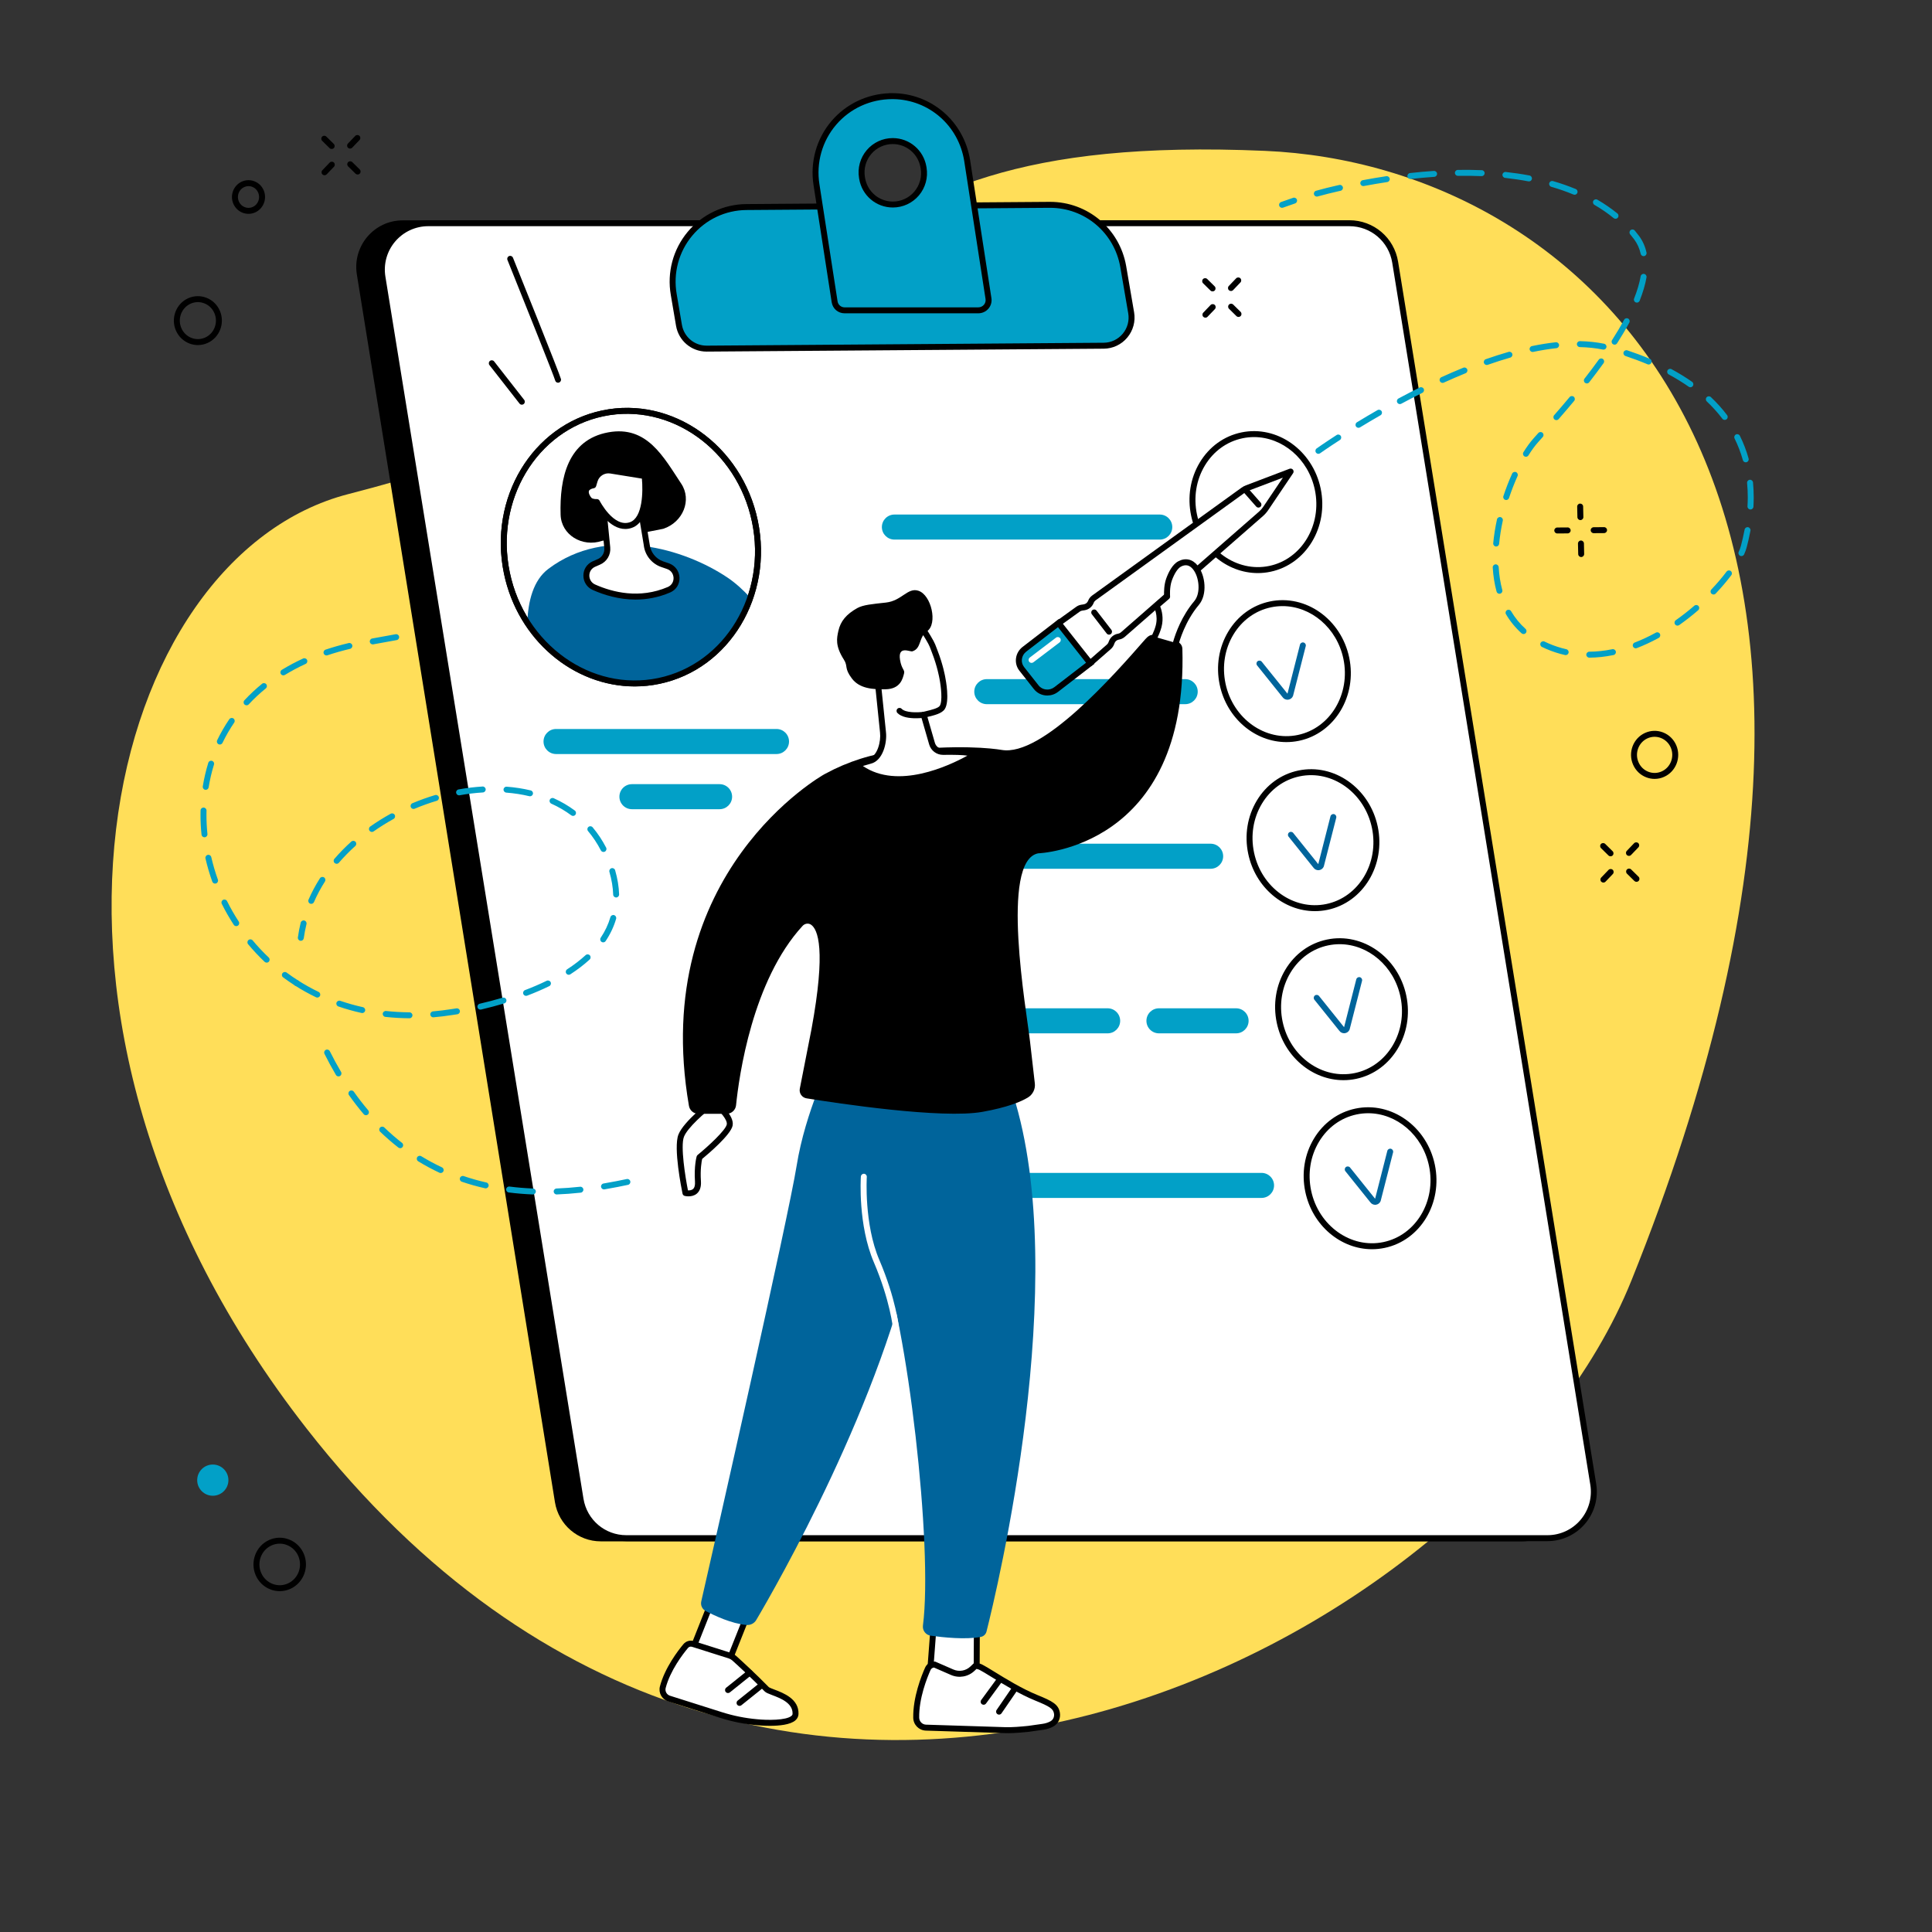 <?xml version="1.0" encoding="UTF-8" standalone="no"?>
<svg xmlns="http://www.w3.org/2000/svg" xmlns:xlink="http://www.w3.org/1999/xlink" width="1080" zoomAndPan="magnify" viewBox="0 0 810 810" height="1080" preserveAspectRatio="xMidYMid meet" version="1.0"><rect x="0" y="0" width="810" height="810" fill="#333333" stroke="none"/><defs><clipPath id="d7f22903ec"><path d="M 340 39.055 L 416 39.055 L 416 132 L 340 132 Z M 340 39.055 " clip-rule="nonzero"/></clipPath></defs><path fill="#ffde59" d="M 146.113 207.129 C 370.027 149.578 323.93 54.395 530.281 63.246 C 666.418 69.09 817.066 206.148 683.945 536.949 C 622.48 689.688 323.93 849.066 128.555 598.934 C -7.016 425.367 45.234 233.059 146.113 207.129 " fill-opacity="1" fill-rule="nonzero"/><path fill="#000000" d="M 251.875 646.219 L 638.031 646.219 C 650.027 646.219 659.164 635.43 657.246 623.539 L 574.195 108.812 C 572.672 99.344 564.531 92.391 554.984 92.391 L 168.824 92.391 C 156.832 92.391 147.695 103.176 149.613 115.07 L 232.664 629.797 C 234.191 639.266 242.328 646.219 251.875 646.219 " fill-opacity="1" fill-rule="nonzero"/><path fill="#ffffff" d="M 262.605 644.883 L 648.773 644.883 C 660.762 644.883 669.902 634.141 667.98 622.309 L 584.934 109.93 C 583.406 100.504 575.266 93.578 565.719 93.578 L 179.559 93.578 C 167.566 93.578 158.43 104.316 160.348 116.152 L 243.398 628.535 C 244.926 637.957 253.062 644.883 262.605 644.883 " fill-opacity="1" fill-rule="nonzero"/><path fill="#000000" d="M 179.555 94.828 C 174.207 94.828 169.152 97.164 165.684 101.242 C 162.219 105.312 160.723 110.676 161.578 115.961 L 244.625 628.336 C 246.066 637.203 253.625 643.637 262.605 643.637 L 648.77 643.637 C 654.117 643.637 659.172 641.297 662.637 637.227 C 666.102 633.156 667.602 627.789 666.746 622.508 L 583.699 110.129 C 582.262 101.266 574.699 94.828 565.719 94.828 Z M 648.77 646.133 L 262.605 646.133 C 252.395 646.133 243.797 638.816 242.164 628.734 L 159.113 116.359 C 158.141 110.355 159.844 104.254 163.785 99.621 C 167.727 94.988 173.473 92.336 179.555 92.336 L 565.719 92.336 C 575.93 92.336 584.527 99.648 586.16 109.73 L 669.207 622.105 C 670.184 628.109 668.48 634.211 664.539 638.844 C 660.598 643.477 654.848 646.133 648.77 646.133 " fill-opacity="1" fill-rule="nonzero"/><path fill="#02a0c7" d="M 462.742 144.945 C 470 144.895 475.469 138.32 474.242 131.148 L 470.914 111.738 C 468.281 96.703 455.215 85.77 440.004 85.875 L 312.926 86.809 C 293.66 86.949 279.137 104.441 282.473 123.496 L 284.656 136.352 C 285.625 142.051 290.566 146.207 296.328 146.164 L 462.742 144.945 " fill-opacity="1" fill-rule="nonzero"/><path fill="#000000" d="M 440.242 87.125 C 440.164 87.125 440.09 87.125 440.012 87.125 L 312.938 88.055 C 304.145 88.117 295.871 92.035 290.23 98.801 C 284.551 105.609 282.172 114.531 283.703 123.277 L 285.887 136.141 C 286.754 141.234 291.102 144.914 296.242 144.914 C 296.27 144.914 296.293 144.914 296.32 144.914 L 462.738 143.695 C 465.82 143.676 468.723 142.301 470.703 139.93 C 472.699 137.547 473.543 134.422 473.016 131.355 L 469.684 111.949 C 467.164 97.535 454.797 87.125 440.242 87.125 Z M 462.742 144.941 L 462.758 144.941 Z M 296.242 147.41 C 289.879 147.41 284.5 142.863 283.426 136.555 L 281.242 123.703 C 279.586 114.234 282.164 104.578 288.312 97.203 C 294.426 89.871 303.395 85.629 312.918 85.559 L 440 84.629 C 440.078 84.629 440.16 84.629 440.242 84.629 C 456.016 84.629 469.41 95.902 472.148 111.523 L 475.477 130.93 C 476.129 134.723 475.082 138.586 472.613 141.535 C 470.164 144.465 466.574 146.16 462.758 146.191 L 296.34 147.41 C 296.309 147.41 296.273 147.41 296.242 147.41 " fill-opacity="1" fill-rule="nonzero"/><path fill="#02a0c7" d="M 374.34 85.754 C 367.957 85.754 362.508 81.125 361.453 74.809 L 361.391 74.441 C 360.047 66.438 366.195 59.148 374.273 59.148 C 380.66 59.148 386.105 63.777 387.164 70.09 L 387.227 70.461 C 388.566 78.461 382.418 85.754 374.34 85.754 Z M 414.418 125.141 L 405.492 67.352 C 403.023 51.762 389.863 40.305 374.055 40.305 L 374.055 40.312 C 354.086 40.312 339.238 57.957 342.316 77.453 L 349.918 126.527 C 350.258 128.637 351.996 130.109 354.121 130.109 L 410.141 130.109 C 412.812 130.109 414.848 127.785 414.418 125.141 " fill-opacity="1" fill-rule="nonzero"/><g clip-path="url(#d7f22903ec)"><path fill="#000000" d="M 374.277 60.395 C 370.805 60.395 367.523 61.918 365.27 64.574 C 363.008 67.25 362.043 70.77 362.621 74.23 L 362.684 74.598 C 363.645 80.34 368.543 84.504 374.34 84.504 C 377.812 84.504 381.094 82.977 383.344 80.324 C 385.609 77.645 386.574 74.125 385.996 70.664 L 385.934 70.293 C 384.973 64.562 380.066 60.395 374.277 60.395 Z M 374.34 86.996 C 367.32 86.996 361.387 81.953 360.219 75.012 L 360.16 74.641 C 359.461 70.453 360.629 66.199 363.367 62.965 C 366.094 59.742 370.066 57.895 374.277 57.895 C 381.297 57.895 387.23 62.938 388.398 69.883 L 388.457 70.254 C 389.156 74.438 387.988 78.695 385.25 81.938 C 382.523 85.152 378.551 86.996 374.34 86.996 Z M 374.629 41.559 L 374.055 41.559 C 364.961 41.559 356.391 45.484 350.547 52.324 C 344.68 59.184 342.133 68.27 343.551 77.254 L 351.156 126.336 C 351.391 127.816 352.613 128.859 354.121 128.859 L 410.145 128.859 C 411.066 128.859 411.93 128.465 412.516 127.777 C 413.094 127.102 413.332 126.23 413.188 125.34 L 413.188 125.328 L 404.258 67.539 C 401.906 52.676 389.496 41.828 374.629 41.559 Z M 410.145 131.355 L 354.121 131.355 C 351.363 131.355 349.129 129.449 348.688 126.723 L 341.086 77.641 C 339.555 67.941 342.309 58.117 348.645 50.699 C 354.699 43.621 363.445 39.43 372.809 39.09 L 372.809 39.062 L 374.055 39.055 C 390.41 39.055 404.145 50.871 406.727 67.156 L 415.652 124.941 C 415.914 126.551 415.457 128.172 414.414 129.398 C 413.355 130.641 411.797 131.355 410.145 131.355 " fill-opacity="1" fill-rule="nonzero"/></g><path fill="#02a0c7" d="M 528.902 491.738 L 417.648 491.738 C 414.75 491.738 412.402 494.09 412.402 496.988 C 412.402 499.887 414.75 502.234 417.648 502.234 L 528.902 502.234 C 531.805 502.234 534.156 499.887 534.156 496.988 C 534.156 494.09 531.805 491.738 528.902 491.738 " fill-opacity="1" fill-rule="nonzero"/><path fill="#02a0c7" d="M 518.234 422.734 L 485.895 422.734 C 482.992 422.734 480.645 425.086 480.645 427.984 C 480.645 430.883 482.992 433.234 485.895 433.234 L 518.234 433.234 C 521.133 433.234 523.484 430.883 523.484 427.984 C 523.484 425.086 521.133 422.734 518.234 422.734 " fill-opacity="1" fill-rule="nonzero"/><path fill="#02a0c7" d="M 464.387 422.734 L 421.797 422.734 C 418.898 422.734 416.547 425.086 416.547 427.984 C 416.547 430.883 418.898 433.234 421.797 433.234 L 464.387 433.234 C 467.285 433.234 469.637 430.883 469.637 427.984 C 469.637 425.086 467.285 422.734 464.387 422.734 " fill-opacity="1" fill-rule="nonzero"/><path fill="#02a0c7" d="M 507.57 353.73 L 396.316 353.73 C 393.418 353.73 391.066 356.082 391.066 358.984 C 391.066 361.883 393.418 364.234 396.316 364.234 L 507.57 364.234 C 510.469 364.234 512.816 361.883 512.816 358.984 C 512.816 356.082 510.469 353.73 507.57 353.73 " fill-opacity="1" fill-rule="nonzero"/><path fill="#02a0c7" d="M 496.902 284.73 L 413.719 284.73 C 410.82 284.73 408.469 287.082 408.469 289.98 C 408.469 292.879 410.82 295.23 413.719 295.23 L 496.902 295.23 C 499.805 295.23 502.152 292.879 502.152 289.98 C 502.152 287.082 499.805 284.73 496.902 284.73 " fill-opacity="1" fill-rule="nonzero"/><path fill="#02a0c7" d="M 486.238 215.727 L 374.984 215.727 C 372.086 215.727 369.73 218.074 369.73 220.973 C 369.73 223.875 372.086 226.223 374.984 226.223 L 486.238 226.223 C 489.137 226.223 491.488 223.875 491.488 220.973 C 491.488 218.074 489.137 215.727 486.238 215.727 " fill-opacity="1" fill-rule="nonzero"/><path fill="#02a0c7" d="M 325.555 305.629 L 233.125 305.629 C 230.227 305.629 227.875 307.98 227.875 310.883 C 227.875 313.781 230.227 316.133 233.125 316.133 L 325.555 316.133 C 328.453 316.133 330.805 313.781 330.805 310.883 C 330.805 307.98 328.453 305.629 325.555 305.629 " fill-opacity="1" fill-rule="nonzero"/><path fill="#02a0c7" d="M 301.691 328.762 L 264.941 328.762 C 262.039 328.762 259.688 331.113 259.688 334.012 C 259.688 336.91 262.039 339.262 264.941 339.262 L 301.691 339.262 C 304.59 339.262 306.941 336.91 306.941 334.012 C 306.941 331.113 304.59 328.762 301.691 328.762 " fill-opacity="1" fill-rule="nonzero"/><path fill="#ffffff" d="M 212.516 240.27 C 219 271.254 247.527 291.496 276.238 285.492 C 304.949 279.48 322.969 249.5 316.488 218.516 C 310.008 187.535 281.477 167.289 252.766 173.293 C 224.055 179.305 206.035 209.285 212.516 240.27 " fill-opacity="1" fill-rule="nonzero"/><path fill="#000000" d="M 213.738 240.012 C 220.07 270.27 247.992 290.121 275.988 284.266 C 303.98 278.41 321.602 249.027 315.266 218.77 C 308.938 188.508 281.012 168.66 253.023 174.512 C 225.031 180.371 207.41 209.75 213.738 240.012 Z M 266.113 287.785 C 240.547 287.785 217.125 268.383 211.297 240.523 C 204.684 208.914 223.172 178.207 252.512 172.07 C 281.848 165.926 311.098 186.652 317.711 218.254 C 324.324 249.867 305.836 280.57 276.496 286.707 C 273.023 287.434 269.547 287.785 266.113 287.785 " fill-opacity="1" fill-rule="nonzero"/><path fill="#00649b" d="M 229.926 238.48 C 254.281 220.16 287.023 230.133 304.855 242.047 C 308.43 244.434 311.691 247.438 314.574 250.609 C 308.559 268.027 294.582 281.652 276.242 285.488 C 254.645 290.004 233.148 279.668 221.066 261.078 C 221.402 252.012 223.562 243.27 229.926 238.48 " fill-opacity="1" fill-rule="nonzero"/><path fill="#000000" d="M 278.117 221.691 C 286.406 218.898 290.137 209.598 285.617 202.797 C 278.188 191.617 271.289 178.277 255.02 181.262 C 238.059 184.375 234.578 200.367 235.035 215.801 C 235.281 224.164 243.992 229.609 252.469 226.75 L 278.117 221.691 " fill-opacity="1" fill-rule="nonzero"/><path fill="#ffffff" d="M 252.316 206.57 L 254.598 229.582 C 254.852 232.172 253.387 234.621 250.984 235.613 C 250.293 235.895 249.59 236.207 248.891 236.531 C 244.75 238.449 244.844 244.352 249.016 246.207 C 256.574 249.574 268.184 252.508 280.457 247.258 C 284.906 245.355 284.609 238.93 280.031 237.363 L 277.648 236.547 C 274.082 235.324 271.539 232.148 271.137 228.398 L 267.48 206.238 L 252.316 206.57 " fill-opacity="1" fill-rule="nonzero"/><path fill="#000000" d="M 253.691 207.785 L 255.84 229.461 C 256.152 232.617 254.391 235.555 251.461 236.766 C 250.785 237.039 250.102 237.34 249.418 237.66 C 247.945 238.344 247.074 239.719 247.086 241.348 C 247.094 242.625 247.738 244.27 249.523 245.062 C 256.871 248.34 268.117 251.176 279.965 246.109 C 281.824 245.312 282.438 243.602 282.387 242.266 C 282.336 240.906 281.582 239.207 279.629 238.543 L 277.246 237.727 C 273.234 236.352 270.352 232.742 269.898 228.523 L 266.426 207.512 Z M 266.449 251.375 C 259.457 251.375 253.223 249.445 248.508 247.348 C 246.109 246.277 244.609 243.988 244.59 241.363 C 244.57 238.773 246.016 236.484 248.363 235.395 C 249.082 235.062 249.805 234.746 250.508 234.453 C 252.414 233.672 253.559 231.762 253.355 229.703 L 251.074 206.691 C 251.043 206.348 251.152 206.004 251.383 205.738 C 251.613 205.48 251.941 205.328 252.289 205.32 L 267.453 204.988 C 268.059 205 268.609 205.422 268.711 206.035 L 272.371 228.191 C 272.73 231.516 274.957 234.305 278.055 235.363 L 280.438 236.18 C 283.035 237.066 284.777 239.422 284.879 242.172 C 284.98 244.934 283.477 247.324 280.949 248.402 C 275.934 250.551 271.027 251.375 266.449 251.375 " fill-opacity="1" fill-rule="nonzero"/><path fill="#ffffff" d="M 256.039 197.273 L 270.258 199.574 C 270.258 199.574 272.477 217.34 264.52 220.117 C 256.562 222.891 250.273 210.492 250.273 210.492 C 250.273 210.492 248.113 210.617 247.125 209.629 C 246.141 208.645 243.547 204.449 248.73 203.461 L 249.316 201.488 C 250.18 198.598 253.059 196.793 256.039 197.273 " fill-opacity="1" fill-rule="nonzero"/><path fill="#000000" d="M 250.273 209.246 C 250.738 209.246 251.168 209.512 251.383 209.93 C 251.441 210.043 257.277 221.324 264.105 218.938 C 269.508 217.055 269.609 205.867 269.117 200.66 L 255.836 198.512 C 253.484 198.137 251.195 199.562 250.516 201.848 L 249.926 203.82 C 249.793 204.266 249.422 204.602 248.961 204.691 C 248.141 204.848 247.113 205.18 246.898 205.879 C 246.629 206.762 247.477 208.215 248.008 208.75 C 248.426 209.168 249.637 209.281 250.199 209.246 C 250.223 209.246 250.246 209.246 250.273 209.246 Z M 262.141 221.781 C 255.691 221.781 250.863 214.105 249.523 211.734 C 248.609 211.676 247.16 211.434 246.242 210.516 C 245.574 209.844 243.812 207.418 244.512 205.145 C 244.805 204.203 245.605 203.02 247.738 202.414 L 248.121 201.137 C 249.16 197.652 252.652 195.461 256.238 196.043 L 270.453 198.348 C 271 198.438 271.426 198.875 271.492 199.422 C 271.59 200.188 273.738 218.223 264.93 221.293 C 263.973 221.629 263.039 221.781 262.141 221.781 " fill-opacity="1" fill-rule="nonzero"/><path fill="#000000" d="M 213.738 240.012 C 220.07 270.27 247.992 290.121 275.988 284.266 C 303.98 278.41 321.602 249.027 315.266 218.77 C 308.938 188.508 281.012 168.66 253.023 174.512 C 225.031 180.371 207.41 209.75 213.738 240.012 Z M 266.113 287.785 C 240.547 287.785 217.125 268.383 211.297 240.523 C 204.684 208.914 223.172 178.207 252.512 172.07 C 281.848 165.926 311.098 186.652 317.711 218.254 C 324.324 249.867 305.836 280.57 276.496 286.707 C 273.023 287.434 269.547 287.785 266.113 287.785 " fill-opacity="1" fill-rule="nonzero"/><path fill="#ffffff" d="M 500.613 215.926 C 503.848 231.383 518.078 241.48 532.406 238.484 C 546.723 235.488 555.715 220.531 552.48 205.078 C 549.246 189.617 535.016 179.52 520.688 182.52 C 506.371 185.516 497.379 200.473 500.613 215.926 " fill-opacity="1" fill-rule="nonzero"/><path fill="#000000" d="M 525.742 183.246 C 524.152 183.246 522.547 183.406 520.945 183.746 C 514.355 185.121 508.746 189.191 505.137 195.199 C 501.504 201.238 500.332 208.508 501.828 215.676 C 504.918 230.434 518.52 240.113 532.145 237.27 C 545.77 234.422 554.34 220.094 551.254 205.336 C 548.531 192.316 537.625 183.246 525.742 183.246 Z M 527.34 240.266 C 514.301 240.266 502.359 230.383 499.387 216.188 C 497.758 208.406 499.043 200.492 502.996 193.914 C 506.969 187.301 513.16 182.82 520.43 181.301 C 535.406 178.164 550.328 188.719 553.695 204.824 C 557.066 220.93 547.625 236.582 532.652 239.711 C 530.875 240.086 529.098 240.266 527.34 240.266 " fill-opacity="1" fill-rule="nonzero"/><path fill="#ffffff" d="M 512.574 286.805 C 515.809 302.258 530.039 312.355 544.363 309.359 C 558.684 306.363 567.672 291.406 564.441 275.953 C 561.207 260.5 546.973 250.395 532.648 253.391 C 518.332 256.391 509.34 271.348 512.574 286.805 " fill-opacity="1" fill-rule="nonzero"/><path fill="#000000" d="M 537.707 254.113 C 536.121 254.113 534.516 254.277 532.91 254.609 C 526.328 255.988 520.715 260.059 517.102 266.066 C 513.473 272.105 512.301 279.375 513.797 286.547 C 516.883 301.301 530.488 310.992 544.113 308.141 C 557.734 305.289 566.305 290.957 563.223 276.203 C 560.5 263.184 549.594 254.113 537.707 254.113 Z M 539.309 311.129 C 526.27 311.133 514.324 301.25 511.359 287.055 C 509.727 279.273 511.012 271.359 514.965 264.781 C 518.938 258.168 525.133 253.691 532.398 252.168 C 547.383 249.035 562.297 259.586 565.664 275.691 C 569.035 291.797 559.59 307.449 544.621 310.582 C 542.844 310.949 541.066 311.129 539.309 311.129 " fill-opacity="1" fill-rule="nonzero"/><path fill="#ffffff" d="M 524.547 357.668 C 527.773 373.125 542.008 383.227 556.328 380.227 C 570.648 377.234 579.641 362.273 576.406 346.82 C 573.176 331.359 558.945 321.262 544.617 324.262 C 530.301 327.262 521.309 342.211 524.547 357.668 " fill-opacity="1" fill-rule="nonzero"/><path fill="#000000" d="M 525.758 357.414 C 528.848 372.176 542.445 381.859 556.074 379.012 C 569.699 376.16 578.27 361.832 575.188 347.078 C 572.094 332.32 558.5 322.641 544.871 325.484 C 538.289 326.863 532.676 330.934 529.066 336.938 C 525.434 342.98 524.262 350.254 525.758 357.414 Z M 551.273 382 C 538.234 382 526.285 372.125 523.32 357.93 C 521.688 350.148 522.973 342.234 526.922 335.652 C 530.898 329.047 537.09 324.562 544.359 323.043 C 559.34 319.906 574.254 330.461 577.629 346.562 C 580.996 362.672 571.559 378.32 556.586 381.453 C 554.805 381.824 553.031 382 551.273 382 " fill-opacity="1" fill-rule="nonzero"/><path fill="#ffffff" d="M 536.512 428.539 C 539.742 443.996 553.977 454.094 568.297 451.094 C 582.617 448.102 591.609 433.145 588.375 417.684 C 585.145 402.234 570.91 392.133 556.586 395.129 C 542.27 398.129 533.277 413.082 536.512 428.539 " fill-opacity="1" fill-rule="nonzero"/><path fill="#000000" d="M 561.641 395.855 C 560.051 395.855 558.445 396.02 556.84 396.355 C 550.254 397.727 544.645 401.801 541.031 407.809 C 537.406 413.848 536.23 421.117 537.727 428.281 C 540.816 443.047 554.414 452.727 568.039 449.879 C 581.664 447.027 590.242 432.699 587.152 417.941 C 584.426 404.926 573.523 395.855 561.641 395.855 Z M 563.242 452.867 C 550.199 452.867 538.254 442.992 535.285 428.793 C 533.656 421.016 534.934 413.102 538.895 406.523 C 542.867 399.914 549.055 395.43 556.328 393.91 C 571.309 390.773 586.227 401.332 589.598 417.434 C 592.965 433.539 583.523 449.188 568.555 452.32 C 566.773 452.691 565 452.867 563.242 452.867 " fill-opacity="1" fill-rule="nonzero"/><path fill="#ffffff" d="M 548.473 499.41 C 551.703 514.867 565.938 524.965 580.258 521.973 C 594.582 518.973 603.57 504.016 600.34 488.559 C 597.105 473.109 582.871 463.008 568.547 466 C 554.23 469 545.238 483.957 548.473 499.41 " fill-opacity="1" fill-rule="nonzero"/><path fill="#000000" d="M 573.609 466.727 C 572.02 466.727 570.414 466.887 568.809 467.223 C 562.223 468.598 556.613 472.668 553 478.676 C 549.375 484.719 548.199 491.988 549.695 499.152 C 552.785 513.91 566.383 523.594 580.008 520.746 C 593.633 517.898 602.207 503.574 599.121 488.816 C 596.395 475.797 585.492 466.727 573.609 466.727 Z M 575.211 523.742 C 562.168 523.742 550.223 513.859 547.254 499.664 C 545.629 491.883 546.902 483.973 550.859 477.391 C 554.832 470.781 561.023 466.301 568.293 464.777 C 583.277 461.641 598.195 472.199 601.562 488.305 C 604.934 504.41 595.492 520.059 580.52 523.191 C 578.738 523.562 576.965 523.742 575.211 523.742 " fill-opacity="1" fill-rule="nonzero"/><path fill="#00649b" d="M 539.777 293.363 C 538.98 293.363 538.223 292.98 537.75 292.324 L 527.047 278.984 C 526.617 278.445 526.699 277.66 527.238 277.23 C 527.777 276.801 528.566 276.887 528.992 277.422 L 539.781 290.832 L 545.023 270.277 C 545.195 269.605 545.871 269.199 546.543 269.375 C 547.207 269.543 547.613 270.227 547.441 270.891 L 542.105 291.781 C 541.77 292.633 540.992 293.23 540.086 293.34 C 539.984 293.355 539.875 293.363 539.777 293.363 " fill-opacity="1" fill-rule="nonzero"/><path fill="#00649b" d="M 552.707 364.836 C 551.918 364.836 551.168 364.461 550.703 363.812 L 540.246 350.773 C 539.812 350.238 539.898 349.449 540.438 349.02 C 540.977 348.59 541.762 348.676 542.188 349.215 L 552.691 362.297 L 557.805 342.238 C 557.98 341.566 558.652 341.168 559.324 341.336 C 559.992 341.504 560.395 342.188 560.227 342.855 L 555.004 363.273 C 554.676 364.113 553.91 364.703 553.016 364.816 C 552.91 364.828 552.809 364.836 552.707 364.836 " fill-opacity="1" fill-rule="nonzero"/><path fill="#00649b" d="M 563.527 433.195 C 562.742 433.195 561.988 432.82 561.52 432.168 L 551.062 419.137 C 550.633 418.598 550.715 417.812 551.254 417.379 C 551.793 416.945 552.578 417.039 553.008 417.57 L 563.512 430.66 L 568.625 410.598 C 568.801 409.934 569.473 409.523 570.145 409.695 C 570.809 409.867 571.219 410.547 571.047 411.211 L 565.828 431.633 C 565.492 432.473 564.73 433.062 563.832 433.176 C 563.734 433.188 563.625 433.195 563.527 433.195 " fill-opacity="1" fill-rule="nonzero"/><path fill="#00649b" d="M 576.539 505.117 C 575.75 505.117 575.004 504.738 574.531 504.094 L 564.074 491.055 C 563.641 490.52 563.727 489.734 564.266 489.301 C 564.805 488.871 565.59 488.961 566.02 489.496 L 576.52 502.582 L 581.637 482.523 C 581.812 481.852 582.488 481.445 583.156 481.621 C 583.82 481.793 584.227 482.473 584.059 483.137 L 578.836 503.555 C 578.5 504.395 577.738 504.984 576.84 505.098 C 576.746 505.113 576.641 505.117 576.539 505.117 " fill-opacity="1" fill-rule="nonzero"/><path fill="#02a0c7" d="M 141.918 451.289 C 141.492 451.289 141.074 451.07 140.84 450.676 C 139.18 447.863 137.562 444.887 136.039 441.828 C 135.73 441.211 135.98 440.465 136.598 440.156 C 137.215 439.852 137.965 440.098 138.273 440.715 C 139.77 443.723 141.355 446.645 142.988 449.406 C 143.34 450 143.145 450.762 142.551 451.113 C 142.352 451.234 142.133 451.289 141.918 451.289 Z M 153.43 467.562 C 153.078 467.562 152.727 467.41 152.48 467.117 C 150.344 464.605 148.27 461.922 146.309 459.141 C 145.91 458.582 146.043 457.801 146.609 457.402 C 147.172 457.004 147.949 457.141 148.348 457.703 C 150.266 460.422 152.297 463.047 154.383 465.504 C 154.828 466.031 154.766 466.816 154.238 467.266 C 154.004 467.465 153.719 467.562 153.43 467.562 Z M 167.777 481.383 C 167.512 481.383 167.242 481.293 167.012 481.117 C 164.391 479.07 161.824 476.84 159.383 474.488 C 158.887 474.012 158.875 473.219 159.352 472.723 C 159.832 472.227 160.625 472.215 161.117 472.691 C 163.492 474.988 165.992 477.156 168.547 479.148 C 169.09 479.574 169.188 480.355 168.766 480.902 C 168.52 481.219 168.152 481.383 167.777 481.383 Z M 184.762 491.789 C 184.582 491.789 184.402 491.754 184.234 491.672 C 181.188 490.246 178.191 488.633 175.324 486.875 C 174.738 486.52 174.555 485.75 174.914 485.16 C 175.277 484.574 176.043 484.387 176.629 484.754 C 179.418 486.461 182.328 488.027 185.289 489.414 C 185.914 489.707 186.184 490.449 185.891 491.07 C 185.68 491.527 185.23 491.789 184.762 491.789 Z M 203.621 498.227 C 203.531 498.227 203.438 498.215 203.348 498.191 C 200.035 497.441 196.762 496.52 193.617 495.449 C 192.965 495.227 192.613 494.516 192.836 493.867 C 193.059 493.211 193.766 492.863 194.418 493.082 C 197.484 494.129 200.672 495.027 203.898 495.758 C 204.57 495.914 204.992 496.582 204.84 497.25 C 204.707 497.832 204.191 498.227 203.621 498.227 Z M 253.227 498.664 C 252.629 498.664 252.102 498.234 252 497.625 C 251.887 496.941 252.344 496.301 253.023 496.188 C 256.875 495.539 260.262 494.844 262.781 494.316 C 263.457 494.18 264.117 494.605 264.258 495.277 C 264.402 495.953 263.969 496.617 263.293 496.754 C 260.754 497.293 257.336 497.992 253.438 498.648 C 253.367 498.656 253.297 498.664 253.227 498.664 Z M 233.383 500.777 C 232.715 500.777 232.164 500.25 232.137 499.578 C 232.109 498.887 232.645 498.309 233.336 498.281 C 236.551 498.16 239.875 497.91 243.207 497.547 C 243.891 497.473 244.508 497.969 244.582 498.656 C 244.656 499.34 244.16 499.957 243.477 500.031 C 240.086 500.402 236.707 500.648 233.434 500.777 C 233.414 500.777 233.398 500.777 233.383 500.777 Z M 223.402 500.781 C 223.383 500.781 223.367 500.781 223.352 500.781 C 219.941 500.645 216.559 500.363 213.293 499.945 C 212.609 499.859 212.125 499.234 212.215 498.551 C 212.301 497.863 212.922 497.379 213.609 497.469 C 216.805 497.879 220.117 498.152 223.449 498.285 C 224.137 498.312 224.676 498.891 224.648 499.582 C 224.621 500.254 224.066 500.781 223.402 500.781 " fill-opacity="1" fill-rule="nonzero"/><path fill="#02a0c7" d="M 192.469 333.445 C 191.879 333.445 191.352 333.023 191.242 332.422 C 191.121 331.746 191.57 331.094 192.246 330.973 C 195.617 330.359 199 329.945 202.305 329.75 C 202.992 329.703 203.582 330.234 203.625 330.922 C 203.664 331.609 203.141 332.203 202.453 332.242 C 199.25 332.43 195.965 332.828 192.695 333.426 C 192.617 333.438 192.543 333.445 192.469 333.445 Z M 222.211 333.844 C 222.113 333.844 222.016 333.832 221.918 333.809 C 218.848 333.074 215.598 332.566 212.262 332.309 C 211.574 332.258 211.059 331.656 211.109 330.973 C 211.164 330.281 211.762 329.754 212.453 329.824 C 215.922 330.09 219.301 330.613 222.504 331.383 C 223.172 331.547 223.586 332.219 223.426 332.891 C 223.285 333.461 222.773 333.844 222.211 333.844 Z M 173.383 339.152 C 172.895 339.152 172.434 338.867 172.23 338.391 C 171.965 337.754 172.262 337.023 172.898 336.758 C 176.008 335.449 179.211 334.301 182.414 333.336 C 183.074 333.137 183.77 333.512 183.969 334.176 C 184.168 334.836 183.793 335.531 183.133 335.73 C 180.012 336.664 176.891 337.785 173.863 339.055 C 173.707 339.121 173.543 339.152 173.383 339.152 Z M 240.25 342.074 C 239.988 342.074 239.727 341.992 239.504 341.828 C 236.961 339.934 234.145 338.289 231.137 336.938 C 230.508 336.656 230.23 335.914 230.512 335.285 C 230.797 334.656 231.535 334.375 232.164 334.66 C 235.336 336.09 238.305 337.824 240.992 339.824 C 241.547 340.234 241.66 341.016 241.25 341.57 C 241.008 341.902 240.629 342.074 240.25 342.074 Z M 155.934 348.793 C 155.539 348.793 155.156 348.609 154.91 348.266 C 154.516 347.703 154.648 346.926 155.211 346.527 C 157.938 344.605 160.824 342.801 163.793 341.16 C 164.398 340.828 165.156 341.047 165.488 341.648 C 165.82 342.258 165.602 343.012 165 343.348 C 162.109 344.941 159.301 346.699 156.648 348.566 C 156.43 348.723 156.18 348.793 155.934 348.793 Z M 253.016 357.188 C 252.566 357.188 252.129 356.945 251.906 356.516 C 250.402 353.598 248.598 350.883 246.551 348.449 C 246.105 347.922 246.172 347.137 246.699 346.695 C 247.227 346.25 248.016 346.316 248.457 346.84 C 250.629 349.418 252.531 352.289 254.125 355.367 C 254.441 355.98 254.199 356.734 253.59 357.051 C 253.406 357.145 253.211 357.188 253.016 357.188 Z M 141.133 362.148 C 140.848 362.148 140.559 362.047 140.32 361.844 C 139.797 361.398 139.738 360.609 140.188 360.086 C 142.348 357.566 144.738 355.129 147.285 352.84 C 147.797 352.379 148.586 352.422 149.047 352.934 C 149.508 353.445 149.465 354.234 148.953 354.695 C 146.484 356.914 144.172 359.277 142.082 361.711 C 141.832 362 141.484 362.148 141.133 362.148 Z M 258.32 376.273 C 257.648 376.273 257.094 375.742 257.074 375.066 C 256.977 372.02 256.449 368.816 255.5 365.551 C 255.309 364.887 255.691 364.195 256.352 364.004 C 257.012 363.809 257.707 364.191 257.898 364.855 C 258.902 368.32 259.465 371.73 259.566 374.988 C 259.59 375.676 259.047 376.254 258.359 376.273 C 258.348 376.273 258.332 376.273 258.32 376.273 Z M 130.488 378.941 C 130.324 378.941 130.152 378.906 129.992 378.84 C 129.359 378.566 129.07 377.828 129.348 377.195 C 130.676 374.137 132.285 371.125 134.125 368.234 C 134.496 367.648 135.27 367.48 135.852 367.848 C 136.434 368.223 136.602 368.992 136.234 369.57 C 134.461 372.355 132.914 375.254 131.633 378.191 C 131.43 378.664 130.973 378.941 130.488 378.941 Z M 126.121 394.434 C 126.066 394.434 126.008 394.43 125.949 394.422 C 125.266 394.328 124.789 393.699 124.887 393.016 C 125.168 390.941 125.57 388.859 126.07 386.832 C 126.238 386.164 126.914 385.754 127.586 385.918 C 128.254 386.086 128.66 386.762 128.496 387.43 C 128.012 389.375 127.633 391.367 127.355 393.355 C 127.27 393.984 126.734 394.434 126.121 394.434 Z M 252.891 395.09 C 252.652 395.09 252.414 395.02 252.199 394.879 C 251.625 394.496 251.473 393.719 251.855 393.148 C 253.684 390.41 255.047 387.512 255.914 384.52 C 256.105 383.859 256.797 383.473 257.461 383.668 C 258.121 383.863 258.504 384.555 258.312 385.215 C 257.375 388.449 255.902 391.582 253.93 394.531 C 253.691 394.895 253.297 395.09 252.891 395.09 Z M 238.449 408.684 C 238.043 408.684 237.641 408.48 237.402 408.113 C 237.027 407.535 237.191 406.762 237.77 406.391 C 240.664 404.516 243.27 402.516 245.523 400.445 C 246.031 399.98 246.82 400.012 247.285 400.52 C 247.75 401.031 247.719 401.82 247.211 402.285 C 244.855 404.449 242.137 406.531 239.129 408.48 C 238.918 408.621 238.684 408.684 238.449 408.684 Z M 220.559 417.52 C 220.055 417.52 219.582 417.215 219.391 416.715 C 219.148 416.07 219.469 415.348 220.117 415.105 C 223.312 413.891 226.367 412.578 229.188 411.199 C 229.809 410.902 230.555 411.156 230.859 411.773 C 231.16 412.391 230.902 413.141 230.281 413.441 C 227.395 414.852 224.27 416.195 221 417.441 C 220.855 417.492 220.703 417.52 220.559 417.52 Z M 133.031 418.23 C 132.848 418.23 132.664 418.191 132.488 418.105 C 129.457 416.648 126.48 414.988 123.645 413.18 C 123.066 412.805 122.895 412.035 123.266 411.457 C 123.637 410.879 124.41 410.703 124.988 411.074 C 127.742 412.832 130.629 414.438 133.574 415.859 C 134.191 416.156 134.453 416.906 134.156 417.527 C 133.941 417.973 133.492 418.23 133.031 418.23 Z M 201.402 423.285 C 200.836 423.285 200.324 422.898 200.191 422.324 C 200.035 421.648 200.449 420.98 201.121 420.82 C 204.379 420.066 207.609 419.207 210.723 418.281 C 211.387 418.086 212.078 418.457 212.277 419.117 C 212.473 419.777 212.098 420.473 211.438 420.672 C 208.273 421.613 204.996 422.484 201.688 423.258 C 201.594 423.273 201.496 423.285 201.402 423.285 Z M 151.867 424.727 C 151.777 424.727 151.688 424.715 151.598 424.695 C 148.293 423.965 145.012 423.043 141.852 421.957 C 141.203 421.734 140.855 421.02 141.078 420.371 C 141.305 419.719 142.012 419.375 142.664 419.598 C 145.734 420.652 148.922 421.547 152.133 422.258 C 152.805 422.406 153.234 423.074 153.086 423.742 C 152.953 424.328 152.438 424.727 151.867 424.727 Z M 181.645 426.516 C 181.004 426.516 180.461 426.023 180.402 425.375 C 180.344 424.688 180.852 424.082 181.539 424.023 C 184.102 423.801 186.719 423.48 189.32 423.074 C 189.363 423.066 190.086 422.973 191.375 422.762 C 192.055 422.648 192.695 423.117 192.805 423.793 C 192.918 424.473 192.453 425.117 191.773 425.227 C 190.426 425.449 189.672 425.543 189.672 425.543 C 187.051 425.957 184.375 426.281 181.754 426.508 C 181.719 426.512 181.68 426.516 181.645 426.516 Z M 171.676 426.914 C 171.672 426.914 171.668 426.914 171.664 426.914 C 168.266 426.895 164.871 426.699 161.574 426.336 C 160.891 426.262 160.395 425.645 160.469 424.961 C 160.547 424.27 161.172 423.785 161.848 423.855 C 165.059 424.207 168.367 424.395 171.684 424.422 C 172.375 424.426 172.926 424.988 172.922 425.676 C 172.918 426.367 172.359 426.914 171.676 426.914 " fill-opacity="1" fill-rule="nonzero"/><path fill="#02a0c7" d="M 156.273 270.168 C 155.676 270.168 155.148 269.738 155.043 269.133 C 154.93 268.453 155.383 267.805 156.062 267.688 C 159.312 267.129 162.609 266.531 165.863 265.906 C 166.543 265.777 167.195 266.223 167.324 266.898 C 167.453 267.574 167.008 268.23 166.332 268.359 C 163.062 268.984 159.75 269.586 156.484 270.148 C 156.414 270.164 156.344 270.168 156.273 270.168 Z M 136.883 274.797 C 136.363 274.797 135.875 274.469 135.699 273.945 C 135.48 273.293 135.832 272.586 136.488 272.367 C 139.598 271.32 142.863 270.391 146.191 269.605 C 146.863 269.449 147.535 269.863 147.695 270.535 C 147.852 271.207 147.438 271.879 146.766 272.035 C 143.508 272.805 140.32 273.711 137.281 274.734 C 137.148 274.773 137.016 274.797 136.883 274.797 Z M 118.805 283.148 C 118.383 283.148 117.973 282.934 117.738 282.551 C 117.379 281.961 117.562 281.195 118.152 280.832 C 120.969 279.105 123.973 277.508 127.086 276.078 C 127.715 275.793 128.453 276.07 128.742 276.691 C 129.027 277.32 128.754 278.062 128.129 278.348 C 125.105 279.734 122.188 281.289 119.453 282.961 C 119.25 283.086 119.027 283.148 118.805 283.148 Z M 103.371 295.707 C 103.066 295.707 102.766 295.598 102.523 295.371 C 102.02 294.906 101.988 294.117 102.457 293.609 C 104.727 291.16 107.219 288.828 109.867 286.68 C 110.406 286.242 111.191 286.324 111.625 286.859 C 112.059 287.398 111.977 288.184 111.441 288.617 C 108.887 290.691 106.477 292.941 104.289 295.305 C 104.043 295.57 103.707 295.707 103.371 295.707 Z M 92.168 312.141 C 91.988 312.141 91.805 312.105 91.629 312.02 C 91.008 311.719 90.746 310.977 91.043 310.355 C 92.512 307.305 94.223 304.34 96.125 301.547 C 96.512 300.98 97.289 300.828 97.859 301.223 C 98.43 301.609 98.578 302.387 98.188 302.957 C 96.355 305.645 94.707 308.496 93.293 311.434 C 93.078 311.883 92.633 312.141 92.168 312.141 Z M 86.25 331.137 C 86.184 331.137 86.117 331.133 86.051 331.121 C 85.367 331.012 84.906 330.371 85.016 329.691 C 85.559 326.332 86.336 323.008 87.328 319.805 C 87.535 319.148 88.23 318.781 88.891 318.988 C 89.547 319.191 89.918 319.891 89.715 320.547 C 88.754 323.637 88 326.844 87.48 330.086 C 87.383 330.699 86.852 331.137 86.25 331.137 Z M 85.727 351.035 C 85.094 351.035 84.551 350.555 84.484 349.914 C 84.203 347.195 84.062 344.441 84.062 341.734 C 84.062 341.086 84.07 340.438 84.086 339.789 C 84.102 339.102 84.648 338.57 85.363 338.574 C 86.055 338.59 86.598 339.16 86.582 339.852 C 86.566 340.48 86.559 341.109 86.559 341.734 C 86.559 344.355 86.695 347.02 86.969 349.66 C 87.039 350.344 86.543 350.957 85.855 351.027 C 85.812 351.031 85.77 351.035 85.727 351.035 Z M 90.176 370.453 C 89.66 370.453 89.184 370.137 89 369.625 C 87.859 366.445 86.898 363.176 86.148 359.91 C 85.992 359.238 86.414 358.57 87.086 358.414 C 87.758 358.258 88.426 358.68 88.582 359.352 C 89.309 362.523 90.242 365.695 91.348 368.781 C 91.582 369.43 91.246 370.145 90.598 370.375 C 90.457 370.43 90.312 370.453 90.176 370.453 Z M 99.047 388.289 C 98.641 388.289 98.238 388.09 98 387.719 C 96.164 384.898 94.469 381.941 92.973 378.934 C 92.668 378.316 92.918 377.57 93.535 377.262 C 94.152 376.953 94.898 377.203 95.207 377.824 C 96.66 380.746 98.305 383.617 100.09 386.355 C 100.469 386.934 100.305 387.711 99.727 388.086 C 99.516 388.223 99.281 388.289 99.047 388.289 Z M 111.797 403.586 C 111.488 403.586 111.18 403.473 110.938 403.25 C 108.5 400.934 106.172 398.453 104.016 395.863 C 103.574 395.336 103.645 394.547 104.176 394.105 C 104.703 393.664 105.492 393.734 105.934 394.266 C 108.027 396.777 110.289 399.191 112.656 401.434 C 113.156 401.91 113.176 402.699 112.703 403.199 C 112.457 403.457 112.129 403.586 111.797 403.586 Z M 124.316 413.375 C 124.086 413.375 123.855 413.309 123.645 413.18 C 121.961 412.102 120.293 410.953 118.688 409.758 C 118.133 409.348 118.02 408.562 118.43 408.012 C 118.844 407.457 119.625 407.344 120.176 407.754 C 121.734 408.914 123.355 410.031 124.988 411.074 C 125.57 411.445 125.742 412.215 125.371 412.801 C 125.133 413.172 124.73 413.375 124.316 413.375 " fill-opacity="1" fill-rule="nonzero"/><path fill="#02a0c7" d="M 621.203 73.844 C 621.188 73.844 621.168 73.844 621.152 73.844 C 617.938 73.707 614.629 73.668 611.242 73.723 C 611.234 73.723 611.227 73.723 611.227 73.723 C 610.543 73.723 609.988 73.18 609.977 72.5 C 609.961 71.809 610.512 71.242 611.199 71.23 C 614.637 71.176 617.984 71.215 621.258 71.352 C 621.945 71.375 622.477 71.961 622.449 72.648 C 622.422 73.316 621.867 73.844 621.203 73.844 Z M 591.301 75.043 C 590.672 75.043 590.141 74.566 590.062 73.934 C 589.988 73.25 590.477 72.629 591.168 72.555 C 594.527 72.176 597.898 71.875 601.164 71.656 C 601.844 71.617 602.441 72.125 602.492 72.812 C 602.539 73.504 602.02 74.098 601.328 74.141 C 598.102 74.363 594.773 74.664 591.441 75.031 C 591.398 75.039 591.348 75.043 591.301 75.043 Z M 641.027 76.051 C 640.953 76.051 640.871 76.047 640.793 76.031 C 637.66 75.438 634.371 74.949 631.02 74.578 C 630.336 74.504 629.84 73.887 629.914 73.203 C 629.988 72.52 630.609 72.02 631.297 72.102 C 634.707 72.477 638.062 72.969 641.262 73.578 C 641.938 73.707 642.379 74.363 642.254 75.039 C 642.141 75.637 641.617 76.051 641.027 76.051 Z M 571.562 78.02 C 570.973 78.02 570.449 77.602 570.336 77 C 570.211 76.32 570.656 75.672 571.336 75.543 C 574.66 74.918 577.988 74.352 581.223 73.863 C 581.898 73.773 582.539 74.23 582.641 74.914 C 582.746 75.59 582.273 76.23 581.598 76.332 C 578.391 76.816 575.09 77.379 571.793 77.996 C 571.719 78.012 571.637 78.02 571.562 78.02 Z M 660.148 81.652 C 659.988 81.652 659.832 81.621 659.676 81.559 C 656.75 80.336 653.621 79.25 650.383 78.312 C 649.723 78.121 649.344 77.43 649.535 76.766 C 649.73 76.105 650.43 75.723 651.082 75.914 C 654.406 76.875 657.617 78 660.629 79.25 C 661.27 79.512 661.57 80.242 661.305 80.875 C 661.105 81.363 660.645 81.652 660.148 81.652 Z M 552.094 82.422 C 551.547 82.422 551.047 82.062 550.891 81.512 C 550.711 80.848 551.098 80.156 551.762 79.973 C 554.719 79.145 557.695 78.398 560.605 77.75 L 561.52 77.547 C 562.191 77.395 562.852 77.824 563 78.5 C 563.152 79.172 562.723 79.836 562.051 79.984 L 561.148 80.188 C 558.281 80.828 555.352 81.562 552.43 82.375 C 552.32 82.41 552.207 82.422 552.094 82.422 Z M 537.512 87.129 C 537.004 87.129 536.523 86.812 536.336 86.301 C 536.105 85.656 536.434 84.938 537.082 84.703 C 538.789 84.086 540.496 83.484 542.16 82.93 C 542.809 82.707 543.523 83.059 543.738 83.715 C 543.957 84.367 543.609 85.074 542.953 85.293 C 541.305 85.848 539.621 86.438 537.938 87.051 C 537.797 87.102 537.652 87.129 537.512 87.129 Z M 677.309 91.719 C 677.031 91.719 676.75 91.625 676.52 91.434 C 674.074 89.434 671.363 87.57 668.473 85.887 C 667.879 85.543 667.676 84.777 668.02 84.18 C 668.367 83.586 669.133 83.383 669.727 83.73 C 672.734 85.477 675.555 87.422 678.102 89.5 C 678.637 89.938 678.715 90.723 678.277 91.258 C 678.031 91.559 677.672 91.719 677.309 91.719 Z M 689.086 107.395 C 688.512 107.395 687.996 106.996 687.867 106.41 C 687.367 104.148 686.438 102.094 685.109 100.32 C 684.586 99.621 684.031 98.926 683.465 98.254 C 683.02 97.727 683.09 96.938 683.621 96.492 C 684.145 96.055 684.934 96.121 685.375 96.648 C 685.973 97.359 686.555 98.09 687.102 98.824 C 688.652 100.887 689.73 103.258 690.305 105.875 C 690.453 106.551 690.031 107.215 689.355 107.367 C 689.266 107.383 689.176 107.395 689.086 107.395 Z M 686.262 126.875 C 686.109 126.875 685.953 126.844 685.805 126.785 C 685.16 126.527 684.848 125.805 685.105 125.164 C 686.422 121.84 687.348 118.699 687.852 115.844 C 687.973 115.164 688.625 114.715 689.297 114.836 C 689.98 114.953 690.43 115.598 690.309 116.277 C 689.777 119.301 688.805 122.602 687.43 126.086 C 687.227 126.574 686.758 126.875 686.262 126.875 Z M 676.922 144.508 C 676.688 144.508 676.453 144.445 676.246 144.309 C 675.66 143.938 675.496 143.164 675.867 142.586 C 677.754 139.641 679.449 136.777 680.91 134.066 C 681.234 133.457 681.992 133.234 682.598 133.562 C 683.207 133.887 683.43 134.641 683.102 135.254 C 681.617 138.016 679.891 140.938 677.969 143.934 C 677.73 144.305 677.332 144.508 676.922 144.508 Z M 672.285 146.582 C 672.199 146.582 672.121 146.57 672.035 146.559 C 669.016 145.949 665.762 145.598 662.344 145.523 C 661.648 145.504 661.105 144.934 661.121 144.246 C 661.133 143.562 661.695 143.023 662.367 143.023 C 662.379 143.023 662.387 143.023 662.398 143.023 C 665.961 143.105 669.367 143.469 672.535 144.113 C 673.203 144.25 673.645 144.91 673.508 145.582 C 673.387 146.172 672.871 146.582 672.285 146.582 Z M 642.539 147.562 C 641.961 147.562 641.441 147.156 641.316 146.566 C 641.176 145.895 641.609 145.234 642.285 145.094 C 645.727 144.375 649.09 143.84 652.266 143.496 C 652.953 143.414 653.566 143.914 653.641 144.598 C 653.715 145.289 653.219 145.902 652.531 145.977 C 649.434 146.312 646.156 146.836 642.793 147.539 C 642.711 147.551 642.617 147.562 642.539 147.562 Z M 691.215 152.828 C 691.051 152.828 690.883 152.797 690.73 152.727 C 687.801 151.492 684.688 150.324 681.484 149.254 C 680.828 149.035 680.473 148.332 680.691 147.676 C 680.91 147.02 681.613 146.668 682.273 146.887 C 685.539 147.977 688.711 149.168 691.699 150.43 C 692.332 150.699 692.633 151.43 692.363 152.062 C 692.156 152.543 691.699 152.828 691.215 152.828 Z M 623.332 153.023 C 622.812 153.023 622.332 152.699 622.152 152.188 C 621.922 151.539 622.266 150.824 622.91 150.594 C 626.18 149.445 629.406 148.414 632.5 147.527 C 633.164 147.336 633.852 147.723 634.047 148.379 C 634.23 149.043 633.852 149.734 633.188 149.926 C 630.141 150.801 626.965 151.816 623.742 152.953 C 623.605 152.996 623.465 153.023 623.332 153.023 Z M 604.805 160.527 C 604.332 160.527 603.879 160.254 603.672 159.797 C 603.387 159.168 603.664 158.43 604.289 158.145 C 607.395 156.73 610.496 155.391 613.516 154.164 C 614.148 153.906 614.883 154.211 615.137 154.852 C 615.398 155.484 615.094 156.215 614.453 156.473 C 611.473 157.691 608.398 159.016 605.32 160.414 C 605.156 160.492 604.98 160.527 604.805 160.527 Z M 665.289 160.762 C 665.027 160.762 664.758 160.672 664.527 160.496 C 663.98 160.07 663.887 159.285 664.312 158.742 C 666.43 156.031 668.438 153.355 670.281 150.793 C 670.684 150.234 671.465 150.105 672.02 150.508 C 672.582 150.91 672.711 151.688 672.309 152.246 C 670.445 154.84 668.414 157.543 666.281 160.281 C 666.031 160.594 665.664 160.762 665.289 160.762 Z M 708.699 162.359 C 708.449 162.359 708.203 162.285 707.984 162.129 C 705.406 160.316 702.59 158.582 699.621 156.98 C 699.012 156.648 698.789 155.895 699.117 155.285 C 699.441 154.68 700.195 154.449 700.805 154.781 C 703.863 156.434 706.762 158.219 709.418 160.086 C 709.984 160.484 710.117 161.266 709.723 161.824 C 709.484 162.176 709.094 162.359 708.699 162.359 Z M 586.902 169.418 C 586.457 169.418 586.027 169.18 585.805 168.758 C 585.473 168.156 585.703 167.395 586.312 167.07 C 589.305 165.461 592.301 163.914 595.223 162.461 C 595.84 162.148 596.594 162.402 596.898 163.023 C 597.207 163.637 596.953 164.387 596.34 164.691 C 593.438 166.137 590.465 167.676 587.492 169.27 C 587.301 169.367 587.102 169.418 586.902 169.418 Z M 723.102 176.047 C 722.723 176.047 722.348 175.879 722.109 175.555 C 720.195 173.02 717.996 170.582 715.578 168.301 C 715.078 167.832 715.059 167.039 715.527 166.535 C 716.004 166.035 716.793 166.012 717.297 166.484 C 719.816 168.859 722.102 171.406 724.098 174.051 C 724.512 174.598 724.402 175.383 723.852 175.797 C 723.625 175.969 723.363 176.047 723.102 176.047 Z M 652.516 176.141 C 652.227 176.141 651.938 176.039 651.695 175.832 C 651.18 175.379 651.129 174.59 651.578 174.074 C 653.902 171.418 656.02 168.938 658.059 166.488 C 658.492 165.961 659.281 165.887 659.809 166.332 C 660.34 166.77 660.414 167.555 659.969 168.09 C 657.922 170.547 655.789 173.043 653.461 175.715 C 653.211 176 652.867 176.141 652.516 176.141 Z M 569.547 179.355 C 569.133 179.355 568.715 179.145 568.48 178.758 C 568.125 178.164 568.312 177.402 568.902 177.043 C 571.762 175.293 574.672 173.578 577.535 171.934 C 578.133 171.598 578.898 171.801 579.242 172.402 C 579.582 173 579.379 173.758 578.777 174.105 C 575.934 175.73 573.043 177.441 570.195 179.176 C 569.996 179.301 569.77 179.355 569.547 179.355 Z M 552.738 190.27 C 552.355 190.27 551.969 190.086 551.727 189.746 C 551.328 189.188 551.457 188.406 552.016 188.008 C 552.051 187.98 555.164 185.766 560.395 182.379 C 560.973 182.008 561.746 182.172 562.117 182.754 C 562.492 183.328 562.328 184.102 561.746 184.477 C 556.57 187.824 553.492 190.016 553.465 190.035 C 553.242 190.191 552.996 190.27 552.738 190.27 Z M 639.758 191.5 C 639.531 191.5 639.309 191.438 639.102 191.316 C 638.516 190.949 638.34 190.18 638.699 189.598 C 640.113 187.324 641.52 185.395 642.887 183.855 C 643.504 183.156 644.199 182.387 644.953 181.539 C 645.414 181.027 646.203 180.984 646.715 181.445 C 647.23 181.906 647.27 182.691 646.812 183.207 C 646.059 184.051 645.367 184.82 644.754 185.516 C 643.48 186.941 642.156 188.762 640.82 190.91 C 640.582 191.297 640.176 191.5 639.758 191.5 Z M 731.906 193.828 C 731.359 193.828 730.863 193.469 730.707 192.914 C 729.828 189.777 728.656 186.719 727.227 183.828 C 726.918 183.211 727.176 182.461 727.789 182.156 C 728.406 181.848 729.152 182.102 729.461 182.723 C 730.965 185.75 732.191 188.953 733.109 192.246 C 733.293 192.91 732.902 193.598 732.246 193.781 C 732.129 193.812 732.016 193.828 731.906 193.828 Z M 631.48 209.641 C 631.355 209.641 631.219 209.621 631.09 209.574 C 630.434 209.359 630.078 208.652 630.301 207.996 C 631.371 204.762 632.602 201.59 633.969 198.57 C 634.246 197.945 634.992 197.66 635.617 197.949 C 636.246 198.23 636.523 198.969 636.242 199.598 C 634.918 202.539 633.711 205.633 632.664 208.781 C 632.492 209.305 632.008 209.641 631.48 209.641 Z M 733.895 213.613 C 733.875 213.613 733.844 213.605 733.824 213.605 C 733.133 213.566 732.609 212.977 732.645 212.293 C 732.719 211.016 732.762 209.73 732.762 208.469 C 732.762 206.461 732.664 204.453 732.477 202.504 C 732.41 201.82 732.91 201.211 733.598 201.141 C 734.27 201.082 734.895 201.582 734.957 202.266 C 735.152 204.293 735.25 206.383 735.25 208.469 C 735.25 209.781 735.211 211.109 735.137 212.434 C 735.102 213.098 734.547 213.613 733.895 213.613 Z M 627.281 229.129 C 627.242 229.129 627.203 229.125 627.168 229.125 C 626.477 229.059 625.973 228.449 626.039 227.762 C 626.344 224.516 626.879 221.148 627.617 217.746 C 627.762 217.078 628.422 216.652 629.102 216.797 C 629.777 216.945 630.199 217.609 630.055 218.281 C 629.336 221.578 628.82 224.852 628.52 227.996 C 628.461 228.645 627.918 229.129 627.281 229.129 Z M 730.098 233.141 C 729.926 233.141 729.754 233.105 729.586 233.035 C 728.957 232.75 728.68 232.012 728.957 231.383 C 729.383 230.449 729.699 229.582 729.891 228.824 C 730.34 227.098 730.922 224.762 731.438 222.035 C 731.562 221.355 732.219 220.898 732.895 221.035 C 733.57 221.164 734.012 221.82 733.887 222.492 C 733.359 225.301 732.766 227.684 732.309 229.453 C 732.078 230.348 731.715 231.344 731.242 232.406 C 731.027 232.871 730.57 233.141 730.098 233.141 Z M 628.645 248.941 C 628.094 248.941 627.594 248.578 627.441 248.016 C 626.59 244.891 626.047 241.492 625.832 237.926 C 625.793 237.238 626.312 236.645 627.004 236.605 C 627.695 236.562 628.281 237.086 628.328 237.777 C 628.531 241.172 629.039 244.398 629.844 247.367 C 630.031 248.031 629.637 248.719 628.969 248.895 C 628.855 248.926 628.75 248.941 628.645 248.941 Z M 718.398 249.25 C 718.086 249.25 717.781 249.137 717.539 248.906 C 717.039 248.434 717.023 247.645 717.492 247.145 C 719.863 244.645 722.012 242.121 723.871 239.645 C 724.281 239.09 725.066 238.98 725.621 239.395 C 726.168 239.805 726.281 240.59 725.867 241.145 C 723.945 243.695 721.738 246.293 719.305 248.863 C 719.062 249.121 718.727 249.25 718.398 249.25 Z M 703.293 262.297 C 702.906 262.297 702.516 262.113 702.277 261.766 C 701.875 261.203 702.008 260.422 702.574 260.027 C 705.223 258.164 707.836 256.121 710.348 253.953 C 710.871 253.5 711.66 253.559 712.105 254.078 C 712.562 254.602 712.504 255.387 711.98 255.836 C 709.41 258.066 706.727 260.156 704.016 262.066 C 703.793 262.219 703.543 262.297 703.293 262.297 Z M 638.746 265.828 C 638.449 265.828 638.148 265.723 637.914 265.508 C 635.348 263.199 633.148 260.512 631.383 257.516 C 631.035 256.922 631.234 256.156 631.824 255.805 C 632.418 255.457 633.184 255.652 633.531 256.246 C 635.172 259.023 637.203 261.516 639.582 263.652 C 640.094 264.113 640.137 264.902 639.672 265.418 C 639.426 265.688 639.09 265.828 638.746 265.828 Z M 685.785 271.812 C 685.285 271.812 684.809 271.508 684.625 271.016 C 684.375 270.367 684.695 269.648 685.34 269.398 C 688.277 268.266 691.27 266.867 694.23 265.242 C 694.836 264.914 695.598 265.133 695.926 265.738 C 696.254 266.34 696.035 267.102 695.43 267.438 C 692.375 269.109 689.281 270.555 686.234 271.727 C 686.082 271.781 685.934 271.812 685.785 271.812 Z M 656.414 274.66 C 656.324 274.66 656.227 274.652 656.137 274.629 C 653.445 274.02 650.773 273.145 648.199 272.027 C 647.609 271.77 647.031 271.504 646.465 271.23 C 645.848 270.922 645.59 270.172 645.891 269.559 C 646.195 268.938 646.945 268.684 647.566 268.984 C 648.094 269.246 648.641 269.496 649.195 269.738 C 651.621 270.793 654.145 271.617 656.688 272.191 C 657.359 272.348 657.781 273.012 657.633 273.688 C 657.496 274.266 656.984 274.66 656.414 274.66 Z M 666.32 275.727 C 665.629 275.727 665.078 275.168 665.07 274.48 C 665.066 273.793 665.625 273.23 666.312 273.227 C 669.453 273.211 672.707 272.863 675.973 272.184 C 676.641 272.043 677.305 272.477 677.445 273.156 C 677.586 273.832 677.152 274.492 676.477 274.629 C 673.043 275.34 669.625 275.711 666.324 275.727 L 666.32 275.727 " fill-opacity="1" fill-rule="nonzero"/><path fill="#000000" d="M 146.77 62.293 C 146.461 62.293 146.148 62.176 145.906 61.945 C 145.41 61.473 145.391 60.684 145.871 60.184 L 148.934 56.988 C 149.406 56.488 150.199 56.473 150.695 56.949 C 151.191 57.43 151.211 58.219 150.734 58.711 L 147.672 61.91 C 147.426 62.168 147.102 62.293 146.77 62.293 " fill-opacity="1" fill-rule="nonzero"/><path fill="#000000" d="M 136.055 73.477 C 135.746 73.477 135.434 73.363 135.195 73.129 C 134.695 72.656 134.68 71.863 135.156 71.367 L 138.215 68.172 C 138.695 67.672 139.484 67.656 139.98 68.133 C 140.48 68.609 140.496 69.402 140.02 69.898 L 136.957 73.094 C 136.711 73.348 136.383 73.477 136.055 73.477 " fill-opacity="1" fill-rule="nonzero"/><path fill="#000000" d="M 139.059 62.461 C 138.742 62.461 138.426 62.344 138.184 62.105 L 135.074 59.047 C 134.586 58.562 134.578 57.777 135.062 57.281 C 135.547 56.789 136.336 56.785 136.828 57.27 L 139.934 60.328 C 140.426 60.812 140.434 61.602 139.949 62.09 C 139.703 62.34 139.383 62.461 139.059 62.461 " fill-opacity="1" fill-rule="nonzero"/><path fill="#000000" d="M 149.938 73.168 C 149.621 73.168 149.305 73.047 149.062 72.812 L 145.953 69.754 C 145.461 69.27 145.457 68.477 145.938 67.988 C 146.422 67.496 147.211 67.492 147.703 67.973 L 150.812 71.035 C 151.305 71.516 151.312 72.305 150.828 72.797 C 150.582 73.043 150.262 73.168 149.938 73.168 " fill-opacity="1" fill-rule="nonzero"/><path fill="#000000" d="M 682.938 358.836 C 682.629 358.836 682.316 358.723 682.074 358.488 C 681.578 358.012 681.559 357.223 682.039 356.727 L 685.098 353.527 C 685.578 353.035 686.367 353.016 686.863 353.488 C 687.359 353.969 687.379 354.758 686.902 355.258 L 683.84 358.449 C 683.594 358.707 683.27 358.836 682.938 358.836 " fill-opacity="1" fill-rule="nonzero"/><path fill="#000000" d="M 672.227 370.023 C 671.91 370.023 671.598 369.906 671.359 369.676 C 670.863 369.199 670.844 368.41 671.32 367.914 L 674.383 364.715 C 674.859 364.219 675.652 364.199 676.148 364.68 C 676.645 365.156 676.66 365.941 676.184 366.441 L 673.125 369.641 C 672.879 369.895 672.551 370.023 672.227 370.023 " fill-opacity="1" fill-rule="nonzero"/><path fill="#000000" d="M 675.223 359.008 C 674.906 359.008 674.594 358.891 674.352 358.652 L 671.242 355.594 C 670.75 355.113 670.742 354.316 671.223 353.828 C 671.707 353.336 672.496 353.332 672.992 353.812 L 676.098 356.875 C 676.59 357.355 676.594 358.148 676.113 358.641 C 675.867 358.883 675.547 359.008 675.223 359.008 " fill-opacity="1" fill-rule="nonzero"/><path fill="#000000" d="M 686.105 369.715 C 685.789 369.715 685.477 369.594 685.23 369.359 L 682.121 366.297 C 681.629 365.812 681.621 365.023 682.109 364.527 C 682.594 364.039 683.383 364.035 683.871 364.52 L 686.98 367.574 C 687.469 368.062 687.477 368.852 686.992 369.34 C 686.754 369.59 686.43 369.715 686.105 369.715 " fill-opacity="1" fill-rule="nonzero"/><path fill="#000000" d="M 662.586 218.051 C 661.906 218.051 661.352 217.508 661.336 216.828 L 661.242 212.402 C 661.227 211.715 661.773 211.145 662.461 211.133 C 662.473 211.133 662.48 211.133 662.492 211.133 C 663.168 211.133 663.727 211.668 663.738 212.348 L 663.836 216.773 C 663.848 217.469 663.301 218.035 662.609 218.051 C 662.605 218.051 662.594 218.051 662.586 218.051 " fill-opacity="1" fill-rule="nonzero"/><path fill="#000000" d="M 662.918 233.539 C 662.234 233.539 661.684 232.996 661.672 232.316 L 661.57 227.891 C 661.562 227.199 662.105 226.629 662.793 226.617 C 662.801 226.617 662.816 226.617 662.82 226.617 C 663.5 226.617 664.059 227.16 664.07 227.84 L 664.164 232.262 C 664.18 232.949 663.633 233.52 662.941 233.539 C 662.934 233.539 662.926 233.539 662.918 233.539 " fill-opacity="1" fill-rule="nonzero"/><path fill="#000000" d="M 652.895 223.656 C 652.211 223.656 651.652 223.105 651.648 222.418 C 651.641 221.73 652.195 221.168 652.883 221.16 L 657.246 221.129 C 657.25 221.129 657.25 221.129 657.254 221.129 C 657.938 221.129 658.492 221.68 658.5 222.367 C 658.508 223.055 657.953 223.617 657.266 223.625 L 652.902 223.656 C 652.902 223.656 652.898 223.656 652.895 223.656 " fill-opacity="1" fill-rule="nonzero"/><path fill="#000000" d="M 668.156 223.535 C 667.473 223.535 666.91 222.984 666.906 222.297 C 666.898 221.609 667.457 221.047 668.145 221.043 L 672.504 221.004 C 672.508 221.004 672.512 221.004 672.516 221.004 C 673.199 221.004 673.758 221.559 673.762 222.242 C 673.77 222.938 673.215 223.496 672.527 223.504 L 668.16 223.535 C 668.16 223.535 668.16 223.535 668.156 223.535 " fill-opacity="1" fill-rule="nonzero"/><path fill="#000000" d="M 79.918 127.32 C 76.082 129.043 74.34 133.629 76.031 137.547 C 76.855 139.461 78.359 140.922 80.27 141.668 C 82.141 142.391 84.176 142.34 86.004 141.52 C 89.836 139.797 91.578 135.207 89.887 131.285 C 89.062 129.375 87.559 127.91 85.645 127.172 C 83.781 126.445 81.746 126.496 79.918 127.32 Z M 82.965 144.676 C 81.75 144.676 80.535 144.445 79.367 143.992 C 76.832 143.004 74.832 141.07 73.738 138.535 C 71.512 133.379 73.824 127.32 78.895 125.039 C 81.336 123.945 84.055 123.875 86.551 124.844 C 89.09 125.828 91.09 127.766 92.18 130.301 C 94.406 135.461 92.094 141.52 87.023 143.793 C 85.723 144.379 84.344 144.676 82.965 144.676 " fill-opacity="1" fill-rule="nonzero"/><path fill="#000000" d="M 690.734 309.543 C 686.988 311.227 685.289 315.715 686.941 319.543 C 687.742 321.41 689.215 322.84 691.082 323.566 C 692.902 324.273 694.891 324.223 696.68 323.418 C 700.426 321.738 702.129 317.25 700.48 313.422 C 699.668 311.555 698.199 310.125 696.332 309.398 C 694.512 308.691 692.523 308.746 690.734 309.543 Z M 693.711 326.555 C 692.52 326.555 691.32 326.336 690.176 325.887 C 687.684 324.922 685.723 323.016 684.652 320.527 C 682.461 315.457 684.73 309.504 689.711 307.27 C 692.113 306.191 694.785 306.121 697.238 307.07 C 699.734 308.043 701.695 309.949 702.77 312.434 C 704.957 317.508 702.688 323.461 697.699 325.691 C 696.426 326.27 695.07 326.555 693.711 326.555 " fill-opacity="1" fill-rule="nonzero"/><path fill="#000000" d="M 113.34 646.785 L 113.348 646.785 Z M 117.27 647.184 C 116.105 647.184 114.949 647.434 113.852 647.926 C 109.547 649.859 107.586 655.012 109.488 659.418 C 110.414 661.562 112.105 663.207 114.25 664.039 C 116.348 664.855 118.637 664.797 120.691 663.875 C 125 661.941 126.957 656.785 125.059 652.383 C 124.133 650.234 122.441 648.59 120.293 647.758 C 119.312 647.375 118.289 647.184 117.27 647.184 Z M 117.273 667.109 C 115.949 667.109 114.621 666.863 113.348 666.367 C 110.574 665.289 108.387 663.172 107.195 660.406 C 104.758 654.758 107.285 648.137 112.832 645.648 C 115.5 644.449 118.473 644.371 121.195 645.434 C 123.973 646.508 126.156 648.625 127.352 651.395 C 129.785 657.039 127.258 663.66 121.715 666.148 C 120.293 666.789 118.785 667.109 117.273 667.109 " fill-opacity="1" fill-rule="nonzero"/><path fill="#000000" d="M 101.895 77.281 L 101.902 77.281 Z M 104.188 78.031 C 103.578 78.031 102.977 78.16 102.406 78.414 C 100.152 79.426 99.129 82.133 100.121 84.438 C 100.605 85.562 101.492 86.422 102.613 86.859 C 103.707 87.285 104.898 87.25 105.969 86.773 C 108.223 85.758 109.246 83.055 108.25 80.75 C 107.766 79.625 106.883 78.762 105.762 78.328 C 105.25 78.133 104.715 78.031 104.188 78.031 Z M 104.188 89.652 C 103.352 89.652 102.516 89.496 101.711 89.184 C 99.961 88.504 98.582 87.168 97.832 85.43 C 96.297 81.871 97.891 77.707 101.383 76.141 C 103.066 75.387 104.945 75.332 106.664 76.004 C 108.414 76.68 109.789 78.016 110.543 79.758 C 112.074 83.312 110.48 87.48 106.992 89.043 C 106.094 89.453 105.145 89.652 104.188 89.652 " fill-opacity="1" fill-rule="nonzero"/><path fill="#000000" d="M 516.086 122.008 C 515.777 122.008 515.465 121.895 515.219 121.664 C 514.723 121.184 514.711 120.395 515.184 119.895 L 518.246 116.699 C 518.719 116.203 519.508 116.184 520.012 116.66 C 520.508 117.137 520.527 117.93 520.043 118.426 L 516.988 121.621 C 516.738 121.879 516.414 122.008 516.086 122.008 " fill-opacity="1" fill-rule="nonzero"/><path fill="#000000" d="M 505.371 133.191 C 505.062 133.191 504.75 133.074 504.508 132.844 C 504.012 132.363 503.996 131.574 504.473 131.078 L 507.531 127.883 C 508.008 127.387 508.797 127.367 509.297 127.848 C 509.797 128.324 509.812 129.113 509.336 129.609 L 506.273 132.801 C 506.027 133.062 505.699 133.191 505.371 133.191 " fill-opacity="1" fill-rule="nonzero"/><path fill="#000000" d="M 508.375 122.176 C 508.059 122.176 507.738 122.059 507.5 121.816 L 504.391 118.758 C 503.898 118.273 503.895 117.484 504.379 116.992 C 504.863 116.5 505.652 116.496 506.145 116.98 L 509.25 120.043 C 509.738 120.523 509.75 121.316 509.266 121.805 C 509.02 122.055 508.695 122.176 508.375 122.176 " fill-opacity="1" fill-rule="nonzero"/><path fill="#000000" d="M 519.254 132.883 C 518.938 132.883 518.621 132.762 518.379 132.523 L 515.273 129.465 C 514.781 128.98 514.77 128.191 515.258 127.699 C 515.742 127.207 516.527 127.203 517.023 127.684 L 520.125 130.746 C 520.617 131.227 520.625 132.02 520.145 132.508 C 519.898 132.758 519.574 132.883 519.254 132.883 " fill-opacity="1" fill-rule="nonzero"/><path fill="#02a0c7" d="M 82.676 620.559 C 82.676 616.941 85.605 614.016 89.219 614.016 C 92.832 614.016 95.762 616.941 95.762 620.559 C 95.762 624.172 92.832 627.098 89.219 627.098 C 85.605 627.098 82.676 624.172 82.676 620.559 " fill-opacity="1" fill-rule="nonzero"/><path fill="#000000" d="M 218.785 169.672 C 218.418 169.672 218.051 169.508 217.801 169.191 L 205.199 153.066 C 204.773 152.52 204.871 151.734 205.414 151.309 C 205.957 150.887 206.742 150.984 207.168 151.527 L 219.77 167.652 C 220.195 168.199 220.098 168.984 219.555 169.41 C 219.328 169.586 219.055 169.672 218.785 169.672 " fill-opacity="1" fill-rule="nonzero"/><path fill="#000000" d="M 233.965 160.449 C 233.406 160.449 232.898 160.074 232.758 159.508 C 232.336 157.875 220.562 128.398 212.75 108.98 C 212.492 108.344 212.805 107.613 213.441 107.355 C 214.078 107.098 214.809 107.41 215.066 108.051 C 217.066 113.023 234.629 156.715 235.18 158.902 C 235.344 159.566 234.938 160.246 234.27 160.414 C 234.168 160.441 234.066 160.449 233.965 160.449 " fill-opacity="1" fill-rule="nonzero"/><path fill="#ffffff" d="M 409.574 677.695 L 409.445 705.84 L 389.695 704.566 L 391.723 677.609 L 409.574 677.695 " fill-opacity="1" fill-rule="nonzero"/><path fill="#000000" d="M 391.031 703.402 L 408.203 704.504 L 408.32 678.934 L 392.879 678.863 Z M 410.688 707.164 L 388.355 705.734 L 390.566 676.359 L 410.828 676.449 L 410.688 707.164 " fill-opacity="1" fill-rule="nonzero"/><path fill="#ffffff" d="M 408.934 698.418 L 407.742 699.562 C 405.465 701.754 402.098 702.355 399.207 701.094 L 391.824 697.875 C 390.613 697.836 389.5 698.531 388.996 699.648 C 387.359 703.32 383.984 711.914 384.125 720.168 C 384.164 722.422 385.965 724.246 388.199 724.316 L 421.223 725.363 L 421.289 725.363 C 424.598 725.469 427.688 725.172 431.191 724.824 L 437.203 723.98 C 438.52 723.789 439.82 723.406 440.988 722.766 C 442.727 721.809 443.418 719.953 443.129 718.23 C 442.664 715.48 440.727 714.352 434.496 711.812 C 424.926 707.922 414.727 700.727 411.246 699 C 410.527 698.637 409.738 698.441 408.934 698.418 " fill-opacity="1" fill-rule="nonzero"/><path fill="#000000" d="M 391.578 699.129 C 390.949 699.184 390.402 699.57 390.137 700.156 C 388.66 703.469 385.234 712.043 385.375 720.148 C 385.402 721.734 386.66 723.02 388.242 723.07 L 421.258 724.117 C 424.609 724.219 427.75 723.91 431.066 723.586 L 437.023 722.742 C 438.289 722.566 439.418 722.203 440.387 721.672 C 441.777 720.906 442.066 719.453 441.898 718.438 C 441.559 716.418 440.234 715.496 434.027 712.973 C 427.352 710.258 420.281 705.902 415.602 703.016 C 413.441 701.684 411.727 700.633 410.695 700.117 C 410.277 699.91 409.844 699.773 409.391 699.707 L 408.605 700.461 C 405.957 703.008 402.074 703.703 398.707 702.238 Z M 422.645 726.637 C 422.18 726.637 421.719 726.629 421.25 726.613 L 388.164 725.562 C 385.25 725.473 382.93 723.109 382.879 720.188 C 382.727 711.586 386.312 702.602 387.855 699.145 C 388.566 697.559 390.152 696.566 391.867 696.625 L 392.105 696.633 L 399.703 699.949 C 402.145 701.012 404.957 700.508 406.875 698.664 L 408.449 697.152 L 408.973 697.168 C 409.961 697.203 410.914 697.438 411.805 697.883 C 412.941 698.445 414.691 699.527 416.91 700.891 C 421.797 703.898 428.484 708.023 434.969 710.66 C 441.184 713.191 443.777 714.566 444.359 718.023 C 444.766 720.418 443.68 722.707 441.59 723.859 C 440.355 724.539 438.938 724.996 437.375 725.215 L 431.363 726.062 C 428.379 726.355 425.574 726.637 422.645 726.637 " fill-opacity="1" fill-rule="nonzero"/><path fill="#000000" d="M 412.383 714.723 C 412.129 714.723 411.867 714.648 411.645 714.48 C 411.09 714.074 410.969 713.293 411.375 712.738 L 417.812 703.957 C 418.215 703.402 418.996 703.281 419.559 703.691 C 420.109 704.098 420.23 704.879 419.824 705.43 L 413.391 714.215 C 413.145 714.547 412.766 714.723 412.383 714.723 " fill-opacity="1" fill-rule="nonzero"/><path fill="#000000" d="M 418.859 718.863 C 418.617 718.863 418.367 718.793 418.152 718.645 C 417.586 718.254 417.441 717.477 417.832 716.91 L 424.359 707.402 C 424.75 706.84 425.523 706.691 426.094 707.082 C 426.66 707.473 426.805 708.25 426.418 708.816 L 419.887 718.32 C 419.645 718.676 419.254 718.863 418.859 718.863 " fill-opacity="1" fill-rule="nonzero"/><path fill="#ffffff" d="M 313.043 677.828 L 304.473 699.344 L 289.043 694.906 L 298.273 671.617 L 313.043 677.828 " fill-opacity="1" fill-rule="nonzero"/><path fill="#000000" d="M 290.711 694.086 L 303.73 697.832 L 311.43 678.508 L 298.969 673.27 Z M 305.219 700.855 L 287.375 695.727 L 297.582 669.977 L 314.652 677.156 L 305.219 700.855 " fill-opacity="1" fill-rule="nonzero"/><path fill="#ffffff" d="M 305.898 694.109 L 290.508 689.234 C 289.418 688.891 288.227 689.234 287.492 690.109 C 285.074 693 279.84 699.875 277.883 707.352 C 277.348 709.395 278.52 711.5 280.535 712.133 L 302.402 719.059 C 307.207 720.582 312.168 721.578 317.184 722.031 C 317.184 722.031 333.348 723.73 333.531 718.582 C 333.801 711.195 322.914 709.723 321.453 708.227 C 315.855 702.504 310 697.16 307.848 695.223 C 307.285 694.715 306.625 694.34 305.898 694.109 " fill-opacity="1" fill-rule="nonzero"/><path fill="#000000" d="M 289.652 690.352 C 289.191 690.352 288.754 690.551 288.449 690.914 C 286.273 693.512 281.008 700.352 279.09 707.668 C 278.723 709.07 279.523 710.508 280.91 710.945 L 302.781 717.871 C 307.492 719.363 312.375 720.344 317.297 720.785 C 321.762 721.258 329.637 721.285 331.824 719.391 C 332.219 719.047 332.277 718.754 332.285 718.535 C 332.453 713.977 327.199 711.988 323.723 710.672 C 322.164 710.078 321.133 709.688 320.562 709.098 C 315.023 703.438 309.242 698.156 307.012 696.148 C 306.578 695.762 306.078 695.477 305.527 695.301 L 290.133 690.426 C 289.973 690.375 289.812 690.352 289.652 690.352 Z M 322.785 723.559 C 319.961 723.559 317.602 723.328 317.051 723.273 C 311.973 722.812 306.91 721.797 302.027 720.25 L 280.156 713.328 C 277.504 712.484 275.973 709.723 276.676 707.035 C 278.719 699.23 284.25 692.043 286.535 689.309 C 287.598 688.043 289.305 687.543 290.883 688.047 L 306.277 692.922 C 307.172 693.203 307.984 693.664 308.684 694.293 C 310.926 696.316 316.758 701.641 322.344 707.352 C 322.586 707.566 323.707 707.992 324.609 708.336 C 328.496 709.809 335.008 712.277 334.777 718.629 C 334.742 719.645 334.285 720.559 333.461 721.273 C 331.32 723.133 326.625 723.559 322.785 723.559 " fill-opacity="1" fill-rule="nonzero"/><path fill="#000000" d="M 305.227 709.812 C 304.859 709.812 304.496 709.652 304.25 709.348 C 303.82 708.809 303.906 708.023 304.441 707.59 L 313.496 700.328 C 314.039 699.895 314.82 699.98 315.254 700.52 C 315.688 701.051 315.602 701.84 315.062 702.273 L 306.004 709.539 C 305.773 709.723 305.496 709.812 305.227 709.812 " fill-opacity="1" fill-rule="nonzero"/><path fill="#000000" d="M 310.055 715.203 C 309.691 715.203 309.328 715.043 309.082 714.738 C 308.652 714.199 308.734 713.414 309.273 712.98 L 318.328 705.719 C 318.871 705.285 319.656 705.371 320.082 705.91 C 320.516 706.445 320.43 707.23 319.891 707.66 L 310.836 714.93 C 310.609 715.113 310.328 715.203 310.055 715.203 " fill-opacity="1" fill-rule="nonzero"/><path fill="#00649b" d="M 348.391 444.465 C 348.391 444.465 337.621 466.027 333.996 488.734 C 330.531 510.43 299.602 647.066 294.008 671.383 C 293.637 672.988 294.387 674.637 295.844 675.406 C 299.52 677.348 306.691 680.73 312.938 681.277 C 314.602 681.422 316.211 680.633 317.059 679.191 C 325.227 665.367 370.68 586.395 383.988 517.891 C 398.629 442.523 395.688 448.398 395.688 448.398 L 348.391 444.465 " fill-opacity="1" fill-rule="nonzero"/><path fill="#00649b" d="M 363.418 454.332 C 363.418 454.332 357.133 495.301 369.016 525.605 C 380.441 554.75 391.207 648.492 386.949 681.5 C 386.68 683.578 388.121 685.477 390.195 685.766 C 395.391 686.496 404.762 687.488 411.176 686.289 C 412.352 686.07 413.301 685.207 413.594 684.039 C 417.824 667.293 449.457 536.418 424.711 458.844 L 363.418 454.332 " fill-opacity="1" fill-rule="nonzero"/><path fill="#ffffff" d="M 375.641 558.195 C 375.004 558.195 374.461 557.711 374.398 557.062 C 374.391 556.945 373.242 545.293 366.348 529.176 C 359.68 513.574 360.867 494.09 360.922 493.27 C 360.969 492.578 361.559 492.074 362.25 492.105 C 362.938 492.152 363.457 492.746 363.41 493.43 C 363.398 493.625 362.215 513.152 368.645 528.191 C 375.703 544.703 376.84 556.344 376.887 556.832 C 376.949 557.52 376.445 558.129 375.758 558.191 C 375.719 558.195 375.684 558.195 375.641 558.195 " fill-opacity="1" fill-rule="nonzero"/><path fill="#ffffff" d="M 456.977 278.102 L 443.527 261.477 L 451.953 255.41 C 452.414 255.078 452.953 254.855 453.516 254.766 L 454.543 254.609 C 455.828 254.406 456.918 253.527 457.371 252.316 C 457.617 251.664 458.055 251.09 458.629 250.676 L 521.168 205.531 C 521.688 205.156 522.246 204.855 522.84 204.629 L 541.102 197.691 L 530.66 213.18 C 530.094 214.023 529.41 214.789 528.645 215.465 L 470.754 266.062 C 470.258 266.492 469.652 266.781 469.012 266.906 L 468.852 266.934 C 467.609 267.16 466.57 268.016 466.121 269.176 L 465.895 269.766 C 465.688 270.305 465.348 270.785 464.91 271.172 L 456.977 278.102 " fill-opacity="1" fill-rule="nonzero"/><path fill="#000000" d="M 445.332 261.723 L 457.129 276.312 L 464.086 270.23 C 464.367 269.984 464.59 269.668 464.727 269.32 L 464.953 268.73 C 465.551 267.168 466.961 266.012 468.621 265.707 L 468.785 265.676 C 469.207 265.598 469.609 265.41 469.93 265.125 L 527.82 214.527 C 528.512 213.926 529.117 213.238 529.621 212.488 L 537.863 200.262 L 523.285 205.797 C 522.793 205.988 522.32 206.238 521.898 206.547 L 459.355 251.688 C 458.98 251.965 458.695 252.332 458.535 252.758 C 457.922 254.387 456.465 255.57 454.734 255.844 L 453.707 256 C 453.34 256.059 452.98 256.207 452.68 256.426 Z M 456.977 279.352 C 456.941 279.352 456.902 279.352 456.871 279.348 C 456.531 279.316 456.219 279.152 456.004 278.891 L 442.555 262.266 C 442.344 261.996 442.246 261.652 442.293 261.312 C 442.34 260.973 442.52 260.668 442.797 260.469 L 451.219 254.402 C 451.84 253.953 452.566 253.652 453.32 253.535 L 454.344 253.375 C 455.191 253.246 455.902 252.672 456.199 251.883 C 456.531 250.996 457.117 250.23 457.898 249.668 L 520.434 204.523 C 521.039 204.086 521.699 203.73 522.395 203.465 L 540.656 196.527 C 541.16 196.34 541.738 196.496 542.078 196.922 C 542.41 197.348 542.438 197.941 542.129 198.398 L 531.691 213.879 C 531.066 214.812 530.316 215.66 529.461 216.406 L 471.574 267.004 C 470.91 267.582 470.102 267.977 469.23 268.133 L 469.07 268.16 C 468.258 268.309 467.57 268.875 467.285 269.629 L 467.059 270.215 C 466.777 270.941 466.316 271.598 465.727 272.109 L 457.797 279.043 C 457.57 279.242 457.273 279.352 456.977 279.352 " fill-opacity="1" fill-rule="nonzero"/><path fill="#000000" d="M 527.617 212.805 C 527.262 212.805 526.922 212.664 526.676 212.387 L 521.07 206.023 C 520.613 205.508 520.664 204.719 521.184 204.262 C 521.699 203.809 522.488 203.859 522.945 204.375 L 528.547 210.73 C 529.004 211.25 528.953 212.039 528.438 212.496 C 528.203 212.707 527.902 212.805 527.617 212.805 " fill-opacity="1" fill-rule="nonzero"/><path fill="#02a0c7" d="M 429.5 272.207 L 443.781 261.203 L 457.094 278.078 L 442.812 289.078 C 440.199 291.094 436.461 290.68 434.465 288.152 L 428.371 280.43 C 426.375 277.902 426.879 274.223 429.5 272.207 " fill-opacity="1" fill-rule="nonzero"/><path fill="#000000" d="M 429.5 272.207 L 429.504 272.207 Z M 443.562 262.945 L 430.258 273.195 C 429.238 273.98 428.59 275.102 428.434 276.355 C 428.285 277.547 428.613 278.723 429.355 279.66 L 435.445 287.375 C 437.016 289.367 439.98 289.688 442.055 288.09 L 455.336 277.859 Z M 439.082 291.598 C 436.961 291.598 434.871 290.68 433.484 288.922 L 427.395 281.207 C 426.234 279.738 425.73 277.91 425.957 276.047 C 426.195 274.129 427.18 272.41 428.734 271.215 L 443.996 259.461 L 458.859 278.293 L 443.578 290.07 C 442.238 291.102 440.652 291.598 439.082 291.598 " fill-opacity="1" fill-rule="nonzero"/><path fill="#000000" d="M 464.973 266.082 C 464.598 266.082 464.227 265.914 463.984 265.594 L 457.766 257.535 C 457.344 256.988 457.445 256.207 457.992 255.785 C 458.535 255.367 459.316 255.461 459.738 256.012 L 465.957 264.07 C 466.379 264.613 466.277 265.398 465.73 265.82 C 465.508 265.996 465.234 266.082 464.973 266.082 " fill-opacity="1" fill-rule="nonzero"/><path fill="#ffffff" d="M 432.496 277.922 C 432.113 277.922 431.746 277.754 431.5 277.43 C 431.082 276.883 431.191 276.098 431.738 275.68 L 442.727 267.344 C 443.277 266.922 444.059 267.027 444.477 267.578 C 444.895 268.129 444.785 268.91 444.234 269.328 L 433.246 277.672 C 433.023 277.84 432.758 277.922 432.496 277.922 " fill-opacity="1" fill-rule="nonzero"/><path fill="#ffffff" d="M 299.141 462.035 C 299.141 462.035 287.664 470.781 285.586 476.156 C 283.508 481.527 287.379 500.188 287.379 500.188 C 287.379 500.188 293.047 501.633 292.621 495.281 C 292.191 488.93 293.277 485.184 293.277 485.184 C 293.277 485.184 305.117 475.488 305.922 471.707 C 306.723 467.926 299.141 462.035 299.141 462.035 " fill-opacity="1" fill-rule="nonzero"/><path fill="#000000" d="M 288.43 499.074 C 289.086 499.113 289.945 499.02 290.527 498.531 C 291.191 497.969 291.48 496.906 291.375 495.367 C 290.938 488.867 292.031 485 292.078 484.84 C 292.148 484.594 292.293 484.379 292.484 484.223 C 296.934 480.578 304.18 473.891 304.699 471.449 C 305.102 469.551 301.891 465.949 299.125 463.633 C 295.574 466.434 288.23 472.781 286.75 476.605 C 285.238 480.52 287.309 493.41 288.43 499.074 Z M 288.676 501.57 C 287.785 501.57 287.129 501.41 287.07 501.391 C 286.609 501.277 286.254 500.906 286.156 500.438 C 285.754 498.492 282.273 481.262 284.422 475.707 C 286.602 470.07 297.902 461.41 298.383 461.043 C 298.836 460.699 299.461 460.703 299.906 461.051 C 301.273 462.117 308.059 467.637 307.141 471.969 C 306.328 475.793 296.996 483.734 294.387 485.887 C 294.152 486.934 293.531 490.254 293.867 495.199 C 294.027 497.586 293.438 499.355 292.117 500.457 C 291.031 501.355 289.699 501.57 288.676 501.57 " fill-opacity="1" fill-rule="nonzero"/><path fill="#000000" d="M 493.406 268.988 L 483.938 266.285 C 482.445 265.859 481.219 266.797 480.195 267.965 C 466.676 283.473 436.824 317.266 419.988 314.414 C 415.914 313.727 401.75 312.055 376.363 314.832 C 365.742 315.988 355.465 319.266 346.07 324.363 L 345.512 324.668 C 345.512 324.668 271.934 365.598 288.844 463.633 C 289.176 465.555 290.84 466.965 292.789 466.965 L 304.621 466.965 C 306.668 466.965 308.387 465.418 308.594 463.383 C 309.828 451.23 315.406 411.062 336.512 388.156 C 337.41 387.188 338.906 386.926 340 387.66 C 342.906 389.609 346.379 398.039 340.219 431.492 C 340.117 432.047 336.793 448.953 335.324 456.422 C 334.949 458.336 336.227 460.176 338.152 460.484 C 350.914 462.539 394.918 469.199 411.91 466.145 C 422.324 464.273 427.945 461.945 430.934 460.148 C 432.984 458.914 434.133 456.617 433.859 454.238 L 431.824 436.492 C 430.398 423.855 419.141 360.895 435.25 357.762 C 435.25 357.762 498.152 355.746 495.715 271.977 C 495.676 270.582 494.75 269.371 493.406 268.988 " fill-opacity="1" fill-rule="nonzero"/><path fill="#ffffff" d="M 490.156 242.871 C 490.98 240.629 492.473 237.535 494.59 236.422 C 502.246 232.391 506.539 247.035 501.664 252.812 C 496.629 258.777 493.855 266.066 492.672 270.746 L 483.453 268.094 C 483.453 268.094 484.957 265.605 485.754 262.605 C 487.035 257.75 484.895 253.934 484.895 253.934 L 489.316 250.137 C 489.316 250.137 488.977 246.086 490.156 242.871 " fill-opacity="1" fill-rule="nonzero"/><path fill="#000000" d="M 490.156 242.875 L 490.164 242.875 Z M 485.281 267.324 L 491.797 269.199 C 492.875 265.43 495.449 258.246 500.711 252.012 C 503.52 248.676 502.77 241.895 500.184 238.68 C 498.77 236.91 497.078 236.523 495.164 237.527 C 493.816 238.234 492.418 240.344 491.328 243.305 C 490.254 246.227 490.559 249.996 490.562 250.035 C 490.598 250.434 490.434 250.824 490.129 251.086 L 486.418 254.27 C 487.035 255.809 487.977 259.066 486.961 262.926 C 486.492 264.68 485.809 266.258 485.281 267.324 Z M 492.672 272 C 492.559 272 492.438 271.98 492.328 271.949 L 483.105 269.297 C 482.73 269.184 482.43 268.91 482.285 268.547 C 482.145 268.188 482.184 267.781 482.383 267.445 C 482.395 267.422 483.805 265.07 484.543 262.289 C 485.676 258.02 483.824 254.574 483.805 254.539 C 483.516 254.02 483.637 253.375 484.082 252.988 L 488.039 249.59 C 487.988 248.258 488 245.117 488.984 242.441 C 489.918 239.906 491.543 236.613 494.008 235.32 C 496.992 233.746 499.949 234.402 502.129 237.113 C 505.383 241.156 506.305 249.246 502.613 253.621 C 496.879 260.422 494.48 268.684 493.879 271.051 C 493.797 271.383 493.586 271.664 493.293 271.832 C 493.102 271.941 492.887 272 492.672 272 " fill-opacity="1" fill-rule="nonzero"/><path fill="#ffffff" d="M 364.812 318.957 L 359.039 320.637 C 377.855 336.562 409.156 316.164 409.156 316.164 L 406.02 315.613 C 403.613 315.191 398.781 315.18 395.414 315.234 C 393.262 315.266 391.355 313.852 390.758 311.777 L 387.258 299.684 C 390.07 298.969 393.965 298.281 395.062 296.586 C 396.996 293.598 395.07 284.109 395.07 284.109 C 395.07 284.109 394.234 279.172 391.914 273.215 C 390.664 270.004 391.141 270.453 386.914 263.672 L 380.039 265.348 C 374.992 266.578 370.926 270.336 369.27 275.293 L 368.785 276.73 C 367.93 279.293 367.629 282.012 367.902 284.699 L 370.195 306.969 C 370.672 310.891 369.102 317.934 364.812 318.957 " fill-opacity="1" fill-rule="nonzero"/><path fill="#000000" d="M 361.762 321.141 C 376.422 331.168 397.887 321.062 405.59 316.809 C 403.742 316.523 400.16 316.406 395.438 316.48 C 395.402 316.48 395.371 316.48 395.34 316.48 C 392.672 316.48 390.301 314.703 389.559 312.125 L 386.062 300.027 C 385.969 299.703 386.012 299.355 386.18 299.062 C 386.344 298.77 386.629 298.555 386.957 298.473 C 387.371 298.367 387.816 298.262 388.27 298.152 C 390.414 297.637 393.352 296.938 394.012 295.91 C 395.219 294.043 394.551 287.832 393.844 284.359 C 393.828 284.27 392.992 279.422 390.75 273.664 C 390.555 273.164 390.406 272.75 390.266 272.387 C 389.59 270.566 389.387 270.016 386.332 265.102 L 380.336 266.559 C 375.68 267.695 371.984 271.109 370.449 275.691 L 369.973 277.125 C 369.164 279.535 368.887 282.043 369.145 284.574 L 371.438 306.84 C 372.004 311.512 370.086 318.953 365.137 320.164 Z M 376.941 328.02 C 370.395 328.02 363.82 326.32 358.234 321.586 C 357.879 321.289 357.723 320.824 357.816 320.375 C 357.914 319.922 358.246 319.566 358.688 319.438 L 364.465 317.762 C 364.484 317.754 364.504 317.75 364.52 317.746 C 367.867 316.945 369.402 310.816 368.957 307.121 L 366.664 284.828 C 366.367 281.941 366.68 279.086 367.602 276.332 L 368.086 274.898 C 369.891 269.5 374.25 265.477 379.742 264.137 L 386.617 262.461 C 387.145 262.332 387.688 262.555 387.977 263.012 C 391.617 268.855 391.844 269.473 392.605 271.516 C 392.738 271.871 392.887 272.273 393.078 272.758 C 395.418 278.77 396.266 283.695 396.297 283.902 C 396.5 284.883 398.258 293.941 396.109 297.266 C 394.902 299.129 391.824 299.867 388.852 300.578 C 388.84 300.582 388.832 300.582 388.82 300.586 L 391.957 311.434 C 392.395 312.941 393.777 313.988 395.34 313.988 C 395.359 313.988 395.379 313.988 395.395 313.984 C 398.98 313.934 403.77 313.953 406.238 314.387 L 409.371 314.934 C 409.875 315.023 410.277 315.41 410.379 315.914 C 410.48 316.414 410.266 316.93 409.836 317.207 C 408.906 317.816 392.996 328.02 376.941 328.02 " fill-opacity="1" fill-rule="nonzero"/><path fill="#000000" d="M 357.141 284.441 C 360.344 288.711 365.883 289.07 371.195 288.988 C 377.59 288.891 378.5 284.426 379.043 282.285 C 379.414 280.812 377.984 280.59 377.344 276.645 C 376.344 270.48 381.547 273.379 382.52 273.074 C 386.457 271.844 385.016 267.176 388.68 264.656 C 393.199 261.547 390.504 249.402 385 247.66 C 380.496 246.23 378.086 251.898 371.418 252.629 C 365.68 253.262 361.875 253.57 359.375 254.969 C 354.906 257.477 352.379 260.395 351.48 264.555 C 350.844 267.516 350.051 270.707 353.82 276.578 C 355.613 279.383 353.84 280.043 357.141 284.441 " fill-opacity="1" fill-rule="nonzero"/><path fill="#000000" d="M 383.977 301.137 C 381.328 301.137 377.969 300.727 376.223 298.895 C 375.75 298.398 375.77 297.605 376.27 297.133 C 376.766 296.66 377.559 296.676 378.035 297.18 C 379.605 298.828 384.578 298.812 387.348 298.414 C 388.027 298.316 388.66 298.793 388.758 299.473 C 388.855 300.152 388.387 300.785 387.699 300.887 C 387.348 300.938 385.84 301.137 383.977 301.137 " fill-opacity="1" fill-rule="nonzero"/></svg>